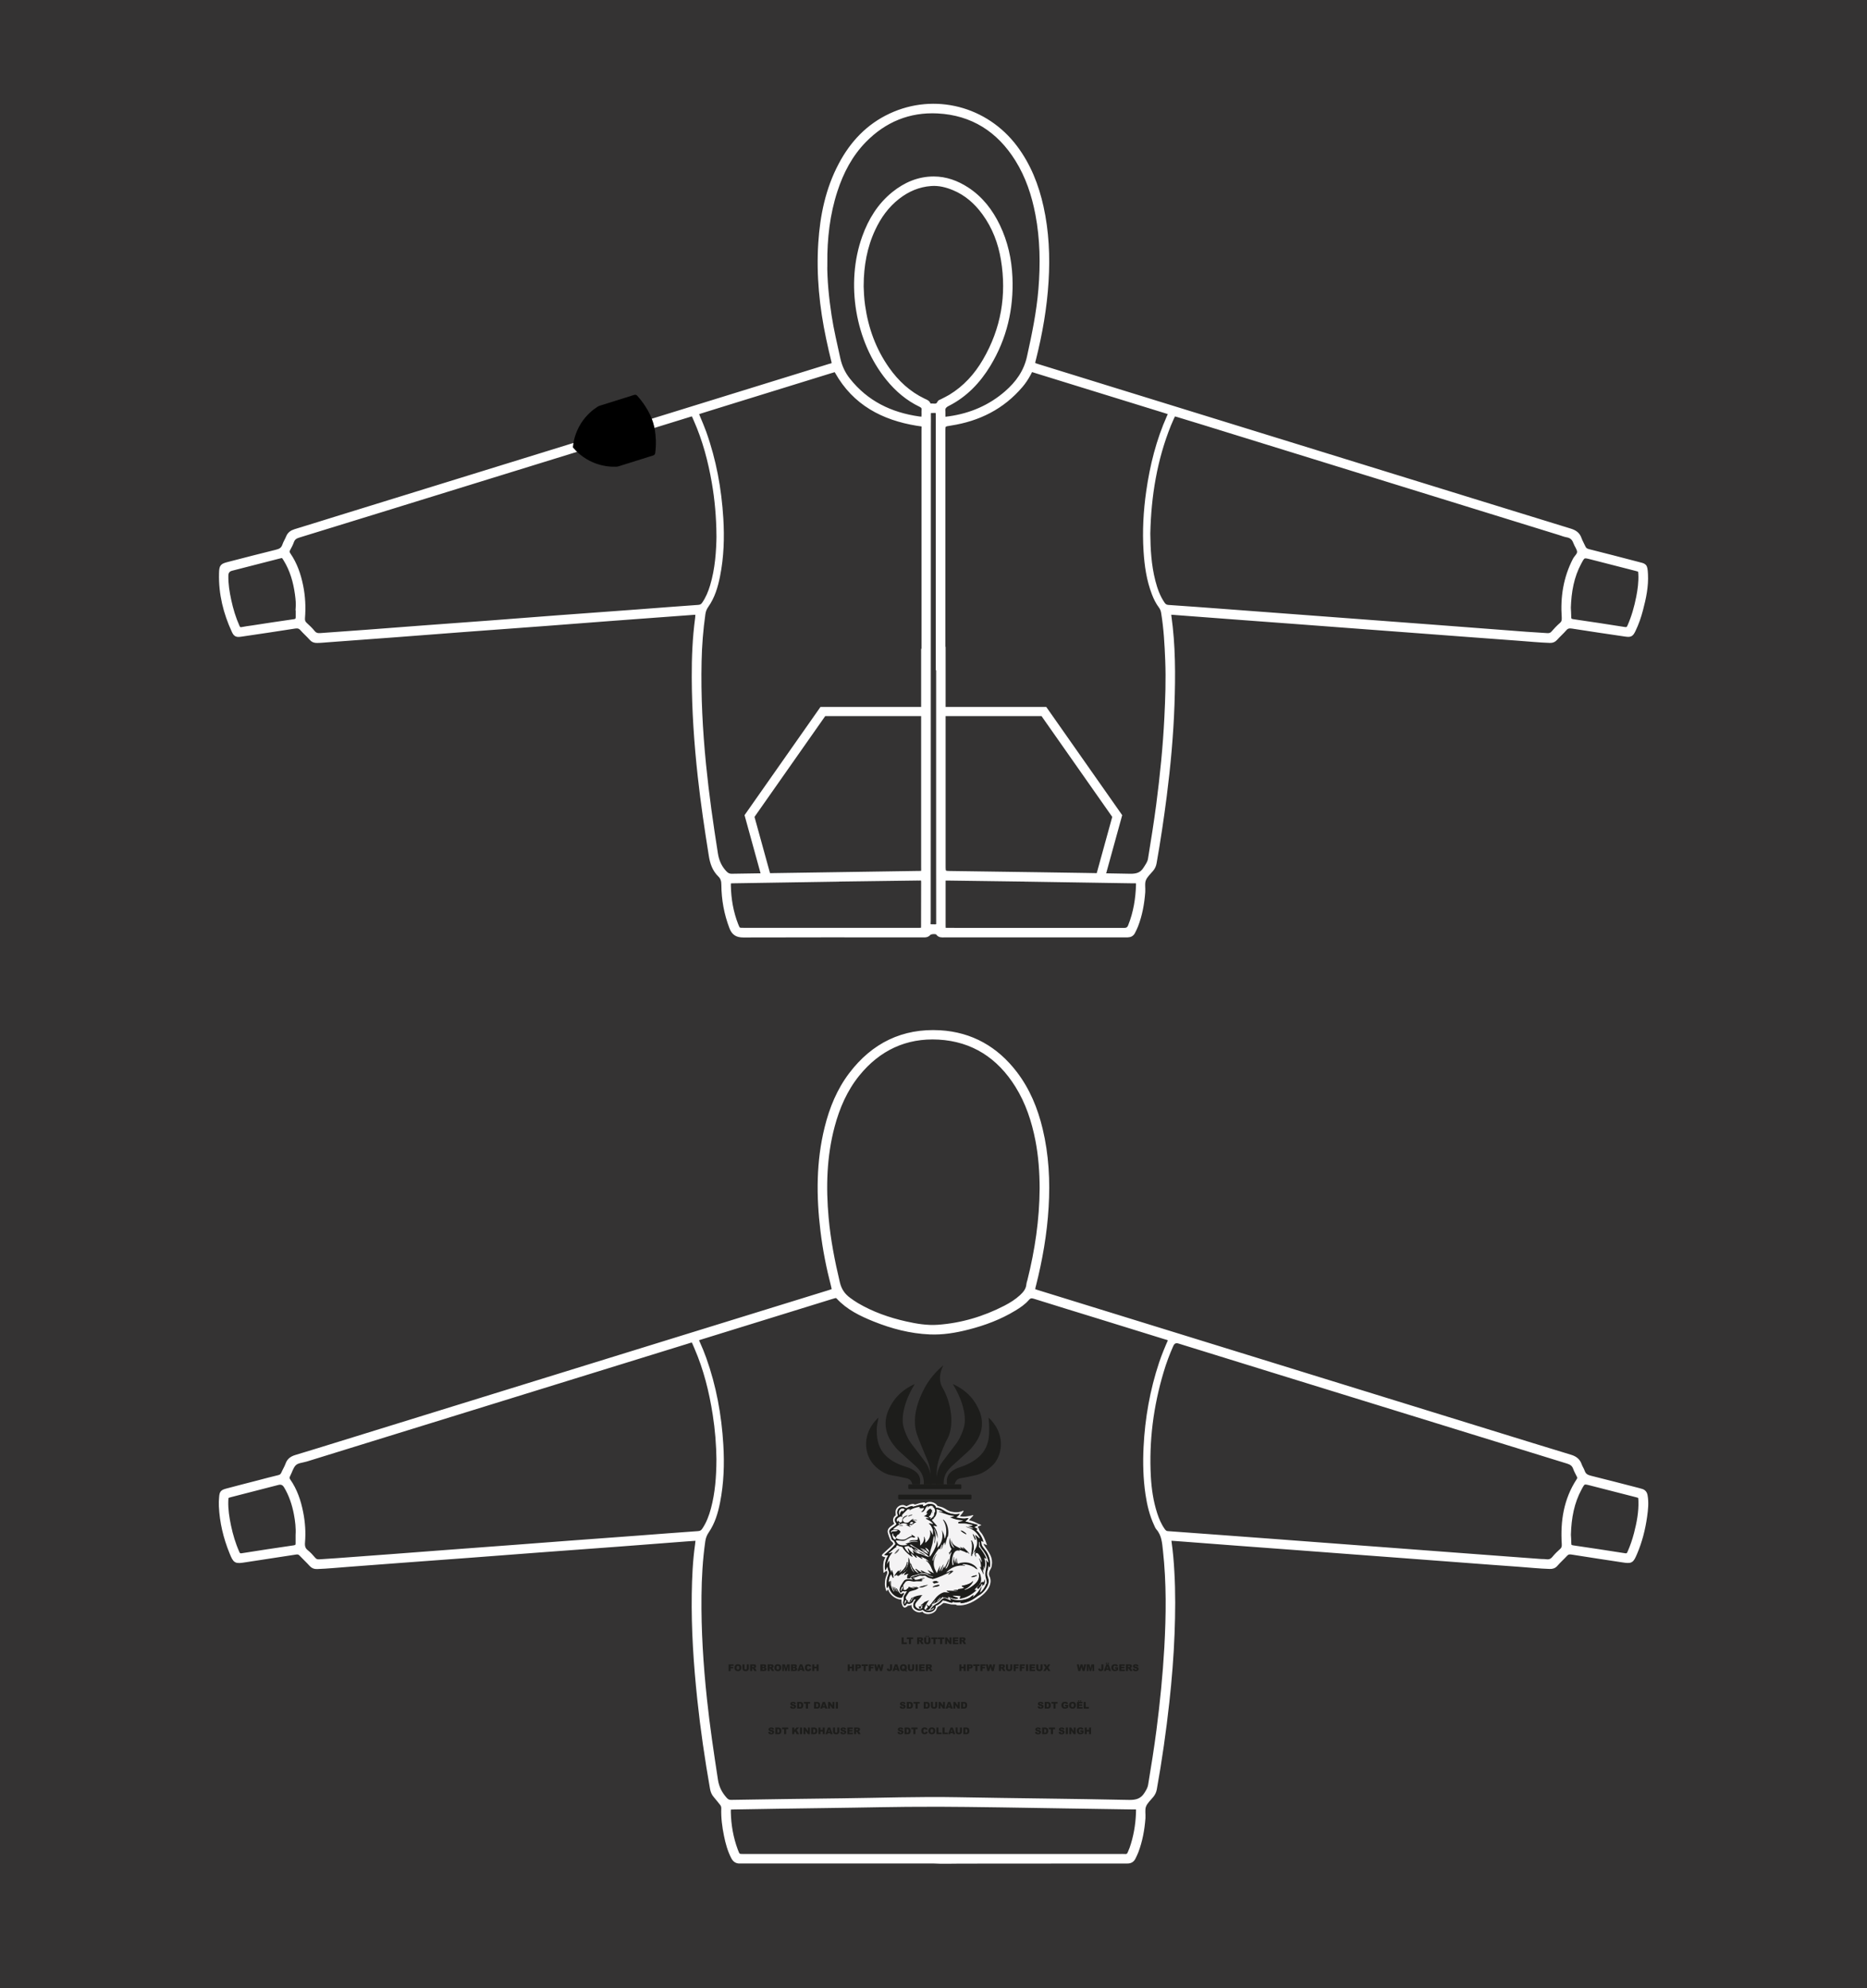 <?xml version="1.0" encoding="UTF-8"?>
<svg id="Ebene_1" data-name="Ebene 1" xmlns="http://www.w3.org/2000/svg" viewBox="0 0 510.24 543.18">
  <defs>
    <style>
      .cls-1 {
        fill: #f4f3f4;
      }

      .cls-2 {
        fill: #343333;
      }

      .cls-3 {
        stroke-width: 2.5px;
      }

      .cls-3, .cls-4 {
        fill: none;
      }

      .cls-3, .cls-5 {
        stroke: #fff;
        stroke-miterlimit: 10;
      }

      .cls-6 {
        fill: #1d1d1b;
      }

      .cls-4 {
        stroke: #000;
        stroke-linecap: round;
        stroke-linejoin: round;
      }

      .cls-7 {
        fill: #7fa4bd;
      }

      .cls-5 {
        fill: #fff;
      }

      .cls-8 {
        fill: #626261;
      }
    </style>
  </defs>
  <rect class="cls-2" width="510.24" height="543.18"/>
  <polyline class="cls-3" points="300.84 239.21 305.33 222.93 285.29 194.38 257.93 194.38"/>
  <polyline class="cls-3" points="209.33 239.21 204.84 222.93 224.88 194.38 252.24 194.38"/>
  <path class="cls-5" d="M282.82,255.59c-8.25,0-16.5,0-24.76,0-.66,0-1.31.11-1.8-.6-.33-.47-2.01-.37-2.4.1-.38.46-.84.51-1.35.5-1.09,0-2.19,0-3.28,0-15.37,0-30.73-.04-46.1.02-1.77,0-2.71-.63-3.31-2.21-1.45-3.78-2.15-7.69-2.18-11.72,0-1.05-.24-1.88-.97-2.59-1.51-1.47-2.13-3.28-2.46-5.36-1.16-7.19-2.22-14.38-3.02-21.62-.99-9-1.61-18.03-1.64-27.09-.02-5.39.2-10.77.92-16.12.02-.13.02-.25.03-.38.11-1.14.11-1.13-1.09-1.04-7.39.55-14.78,1.09-22.16,1.64-6.17.46-12.34.95-18.51,1.42-7.3.55-14.61,1.07-21.91,1.62-6.13.46-12.25.94-18.38,1.41-6.17.46-12.34.91-18.51,1.37-1.09.08-2.18.2-3.27.21-.69.01-1.18-.14-1.65-.68-.8-.92-1.74-1.72-2.54-2.63-.54-.61-1.09-.74-1.88-.62-4.9.77-9.81,1.5-14.73,2.22-1.2.18-1.56.03-2.04-1-2.31-4.99-3.61-10.22-3.47-15.75.05-2.1.23-2.22,2.23-2.73,4.32-1.11,8.63-2.24,12.96-3.3,1.03-.25,1.74-.65,2.09-1.71.25-.75.71-1.43,1-2.17.37-.95,1.05-1.44,2-1.73,3.66-1.11,7.31-2.26,10.96-3.39,23.14-7.15,46.28-14.3,69.41-21.45,21.85-6.75,43.7-13.51,65.55-20.27.2-.06.4-.13.61-.17.59-.12.69-.43.55-1-.51-2.08-1-4.17-1.44-6.27-1.83-8.6-2.71-17.3-2.15-26.09.48-7.5,1.98-14.76,5.54-21.47,3.14-5.93,7.54-10.61,13.7-13.48,12.04-5.6,26.13-1.98,34.2,8.78,3.65,4.87,5.83,10.39,7.13,16.29,1.48,6.71,1.79,13.5,1.37,20.34-.44,7.21-1.68,14.28-3.44,21.27-.02.08-.05.16-.07.24-.26,1.14-.26,1.15.85,1.5,6.79,2.1,13.58,4.2,20.36,6.3,25.19,7.78,50.37,15.56,75.56,23.34,16.59,5.12,33.18,10.26,49.78,15.36,1.25.38,2.18.96,2.63,2.26.27.79.73,1.52,1.06,2.29.25.59.63.89,1.28,1.06,4.49,1.12,8.96,2.29,13.44,3.46,2.04.54,2.22.32,2.36,2.89.18,3.31-.5,6.53-1.34,9.71-.5,1.92-1.14,3.79-2,5.57-.64,1.34-.91,1.5-2.35,1.29-4.83-.71-9.66-1.42-14.48-2.18-.82-.13-1.43-.06-2.01.61-.8.92-1.72,1.73-2.54,2.64-.43.48-.89.67-1.54.66-2.95-.09-5.88-.41-8.81-.61-5.12-.36-10.24-.76-15.36-1.14-4.95-.37-9.91-.74-14.86-1.12-5.16-.39-10.33-.77-15.49-1.16-4.99-.38-9.99-.76-14.98-1.13-5.12-.38-10.24-.76-15.36-1.14-4.95-.37-9.9-.75-14.86-1.12-1.18-.09-2.35-.19-3.53-.27-.81-.06-.86,0-.74.83,1.14,8.04,1.13,16.12.85,24.2-.29,8.37-1.06,16.71-2.12,25.03-.78,6.09-1.69,12.17-2.76,18.22-.12.69-.37,1.27-.81,1.81-.75.91-1.72,1.75-2.11,2.8-.38,1-.11,2.24-.19,3.37-.24,3.16-.8,6.26-1.95,9.23-.23.59-.52,1.15-.8,1.71-.31.63-.84.92-1.53.93-.34,0-.67.01-1.01.01-8.13,0-16.25,0-24.38,0v.02ZM252.23,177.25h.11c0-19.83,0-39.66,0-59.49,0-2.01.32-1.61-1.7-1.94-9.38-1.53-17.13-5.61-21.96-14.18-.22-.4-.45-.58-.89-.4-.23.1-.48.15-.72.22-9.2,2.84-18.4,5.69-27.6,8.53-2.65.82-5.3,1.64-7.95,2.47-1.16.36-1.14.36-.65,1.53.57,1.35,1.15,2.71,1.65,4.09,2.73,7.62,4.17,15.5,4.66,23.56.32,5.27.15,10.52-.89,15.71-.58,2.9-1.41,5.73-3.15,8.18-.48.68-.75,1.4-.86,2.2-.61,4.3-.95,8.61-1.04,12.95-.21,9.44.29,18.85,1.22,28.24.81,8.13,1.96,16.2,3.24,24.27.31,1.96,1,3.57,2.31,5.03.58.65,1.11.99,2.01.98,16.8-.27,33.59-.5,50.39-.76,2.1-.03,1.83.19,1.83-1.83,0-19.79,0-39.58,0-59.36ZM257.88,177.19h.05c0,19.74,0,39.48,0,59.22,0,2.01,0,2.02,1.99,2.04,16.29.24,32.57.43,48.86.75,1.87.04,3.2-.32,4.2-1.96.51-.82,1.08-1.54,1.25-2.55.81-4.98,1.62-9.96,2.27-14.97,1.02-7.85,1.82-15.72,2.21-23.62.26-5.21.45-10.43.24-15.65-.17-4.38-.41-8.74-1.12-13.07-.1-.64-.32-1.2-.71-1.72-.79-1.05-1.36-2.22-1.83-3.44-1.46-3.77-2.02-7.72-2.27-11.72-.34-5.44-.04-10.85.73-16.24,1.01-7.07,2.73-13.94,5.65-20.48.07-.15.13-.31.21-.46.19-.35.06-.55-.29-.66-.32-.1-.64-.21-.96-.31-7.51-2.32-15.02-4.64-22.53-6.96-4.26-1.32-8.51-2.65-12.77-3.95-1.5-.45-1.12-.58-1.87.8-.61,1.11-1.3,2.17-2.12,3.13-5.05,5.95-11.58,9.2-19.21,10.39-1.99.31-2,.25-2,2.31,0,19.7,0,39.4,0,59.1ZM196.31,146.22c-.06-5.03-.47-9.76-1.29-14.45-1.02-5.86-2.53-11.58-4.95-17.04-.79-1.79-.5-1.66-2.36-1.09-27.96,8.64-55.91,17.28-83.87,25.91-7.39,2.28-14.78,4.57-22.18,6.83-.87.26-1.48.65-1.8,1.54-.27.75-.64,1.47-1.03,2.16-.28.51-.22.9.11,1.38,1.8,2.61,2.8,5.54,3.42,8.61.59,2.91.73,5.84.49,8.8-.05.69.11,1.19.63,1.66.75.68,1.49,1.38,2.12,2.16.55.69,1.19.82,1.99.76,4.28-.32,8.56-.61,12.85-.93,5.04-.37,10.07-.77,15.11-1.15,6.09-.45,12.17-.89,18.26-1.35,6.17-.46,12.34-.96,18.51-1.42,7.26-.54,14.52-1.06,21.78-1.6,5.58-.42,11.16-.86,16.75-1.25.67-.05,1.08-.27,1.45-.8,1.04-1.51,1.73-3.17,2.25-4.91,1.38-4.6,1.7-9.34,1.77-13.84ZM313.87,145.7c.04,4.28.28,8.73,1.4,13.08.56,2.17,1.3,4.26,2.58,6.13.35.51.74.8,1.43.85,5.12.34,10.24.73,15.36,1.11,8.94.67,17.88,1.34,26.82,2.01,10.11.76,20.23,1.51,30.34,2.28,8.44.64,16.87,1.29,25.3,1.93,1.89.14,3.78.24,5.67.37.67.05,1.2-.09,1.67-.65.68-.8,1.42-1.56,2.21-2.25.61-.54.71-1.1.66-1.89-.39-5.52.44-10.82,3.01-15.78.4-.77,1.3-1.39,1.18-2.28-.12-.84-.75-1.59-1.04-2.42-.39-1.11-1.1-1.71-2.25-1.9-.66-.11-1.29-.38-1.93-.58-32.49-10.05-64.99-20.09-97.48-30.14-2.29-.71-4.58-1.41-6.87-2.1-1.1-.33-1.11-.32-1.59.74-.28.61-.54,1.23-.8,1.85-3.8,9.45-5.43,19.31-5.67,29.64ZM225.58,71.98c-.02,4.64.46,9.45,1.19,14.24.6,3.95,1.54,7.83,2.39,11.74.47,2.16,1.36,4.07,2.7,5.76,4.93,6.25,11.55,9.46,19.31,10.55,1.15.16,1.16.1,1.18-1.1,0-.38-.03-.76,0-1.14.07-.67-.17-1.04-.82-1.35-3.51-1.68-6.41-4.16-8.86-7.16-8.45-10.35-11.11-26.13-6.55-38.79,1.67-4.64,4.18-8.73,8.05-11.86,3.2-2.58,6.82-4.15,10.99-4.16,3.34,0,6.36,1.11,9.13,2.9,3.85,2.5,6.55,6,8.52,10.1,2.12,4.42,3.17,9.12,3.38,14.01.37,8.59-1.51,16.63-5.98,24-2.76,4.54-6.34,8.29-11.13,10.72-.94.47-1.36,1-1.2,2.01.02.12,0,.25,0,.38.04,1.65-.26,1.66,1.58,1.39,5.84-.83,11.09-3.07,15.56-6.96,3-2.62,5.23-5.67,6.13-9.73,1.36-6.13,2.62-12.25,3.14-18.51.57-6.87.46-13.71-.83-20.49-1.01-5.29-2.68-10.34-5.55-14.93-5-8.01-12.19-12.62-21.65-13.11-7.78-.4-14.52,2.37-20,7.98-3.78,3.87-6.22,8.55-7.88,13.65-2.08,6.38-2.83,12.96-2.79,19.87ZM235.52,78.02c.05,1.68.14,3.57.41,5.45.88,6.27,2.98,12.07,6.64,17.26,2.59,3.67,5.79,6.66,9.88,8.62.56.27,1.2.43,1.42,1.14.08.24.31.27.52.25.81-.08,1.79.39,2.26-.79.08-.21.48-.31.74-.45.78-.41,1.59-.78,2.34-1.24,3.97-2.42,7.01-5.77,9.33-9.76,5.01-8.59,6.6-17.83,4.98-27.61-.76-4.58-2.38-8.85-5.14-12.63-2.17-2.99-4.86-5.36-8.3-6.78-1.96-.81-3.99-1.32-6.14-1.16-3.38.24-6.36,1.52-9.01,3.58-2.99,2.32-5.13,5.31-6.72,8.71-2.25,4.81-3.16,9.91-3.2,15.41ZM281.3,240.36c-5.3-.07-13.72-.19-22.13-.3-1.34-.02-1.24-.04-1.24,1.23,0,3.83,0,7.66,0,11.49,0,1.18.01,1.2,1.15,1.2,16.03,0,32.07-.01,48.1.01.86,0,1.3-.27,1.61-1.05,1.46-3.64,2.07-7.43,2.18-11.33.02-.6-.22-.85-.81-.8-.25.02-.5,0-.76,0-8.33-.13-16.66-.26-28.11-.44ZM229.02,240.36c-11.72.18-20.18.31-28.64.45-1.13.02-1.16.03-1.14,1.1.07,3.69.68,7.28,2.03,10.73.53,1.34.56,1.33,2.02,1.33,15.79,0,31.57,0,47.36,0,.21,0,.42,0,.63,0,.9-.03.93-.03.94-.91.02-4.04,0-8.08.02-12.12,0-.61-.14-.98-.84-.89-.21.03-.42,0-.63,0-8.33.11-16.67.23-21.74.29ZM256.35,182.62h-.11c0-22.98,0-45.96,0-68.94,0-1.41,0-1.41-1.39-1.36-.04,0-.08,0-.13,0-.59-.05-.83.2-.82.8.03,1.09,0,2.19,0,3.28-.02,44.99-.04,89.99-.04,134.98,0,1.76-.41,1.61,1.71,1.64.61,0,.84-.25.78-.83-.02-.25,0-.5,0-.76,0-4.63-.01-9.26-.01-13.89,0-18.31,0-36.62,0-54.93ZM81.3,166.33c.12-1.35-.02-2.69-.2-4.03-.46-3.36-1.37-6.58-3.18-9.49-.6-.97-.62-.97-1.7-.69-4.32,1.11-8.63,2.22-12.94,3.32q-1.34.35-1.37,1.78c-.05,2.29.31,4.53.79,6.75.53,2.47,1.25,4.88,2.29,7.2.24.55.55.76,1.16.63.9-.19,1.83-.3,2.74-.43,3.82-.58,7.65-1.19,11.48-1.72.72-.1.94-.42.94-1.05,0-.76,0-1.51,0-2.27ZM428.81,166.18c.02.52.1,1.45.1,2.37,0,.72.25,1,1,1.1,4.7.67,9.4,1.4,14.09,2.14.68.11.98-.11,1.24-.7,1.13-2.55,1.88-5.21,2.42-7.94.41-2.07.69-4.15.59-6.27-.05-1.13-.08-1.13-1.18-1.41-4.07-1.04-8.14-2.08-12.22-3.13-2.08-.53-2.1-.54-3.14,1.4-2.02,3.75-2.77,7.82-2.91,12.43Z"/>
  <path class="cls-5" d="M255.28,508.59c-17.54,0-34.93,0-52.32,0-.25,0-.51-.01-.76,0-.9.04-1.49-.39-1.9-1.18-.98-1.89-1.53-3.91-1.95-5.98-.5-2.44-.82-4.9-.73-7.4.02-.55-.16-.97-.5-1.37-.57-.68-1.1-1.39-1.68-2.05-.52-.59-.77-1.27-.91-2.04-1.42-8.08-2.61-16.2-3.47-24.36-1.01-9.55-1.65-19.13-1.51-28.74.07-4.5.27-9,.9-13.47.05-.33.06-.67.11-1,.07-.46-.13-.6-.57-.57-.88.08-1.76.12-2.64.19-6.17.47-12.34.96-18.51,1.42-7.26.55-14.52,1.06-21.79,1.61-6.13.46-12.25.94-18.38,1.4-6.17.46-12.34.91-18.51,1.37-4.91.37-9.82.76-14.73,1.11-2.94.21-5.87.52-8.81.62-.7.02-1.17-.18-1.64-.7-.87-.97-1.84-1.85-2.73-2.8-.38-.41-.78-.56-1.34-.47-4.61.72-9.23,1.4-13.85,2.12-2.69.42-2.83.4-3.86-2.13-1.67-4.08-2.68-8.32-2.89-12.73-.04-.8,0-1.6.07-2.4.11-1.32.28-1.54,1.61-1.9,2.8-.75,5.61-1.47,8.42-2.19,1.91-.5,3.82-1.02,5.74-1.47.6-.14.95-.43,1.19-.98.37-.85.87-1.64,1.18-2.51.41-1.16,1.25-1.7,2.36-2.03,4.03-1.21,8.04-2.45,12.06-3.7,30.89-9.55,61.78-19.11,92.67-28.66,13.66-4.22,27.32-8.44,40.98-12.66,1.31-.4,1.34-.41,1.01-1.7-1.28-4.93-2.27-9.92-2.88-14.98-1.15-9.47-1.18-18.9,1.14-28.22,1.31-5.28,3.34-10.25,6.65-14.6,6.12-8.06,14.27-12.06,24.39-11.48,8.54.5,15.42,4.42,20.61,11.22,3.48,4.56,5.61,9.75,6.94,15.29,1.69,7.02,2.06,14.14,1.63,21.32-.43,7.25-1.68,14.37-3.46,21.4-.03.12-.08.24-.1.36-.2.97-.18,1.01.81,1.31,4.38,1.36,8.76,2.71,13.14,4.06,36.52,11.28,73.03,22.57,109.55,33.85,7.71,2.38,15.42,4.78,23.15,7.12,1.26.38,2.17,1,2.61,2.28.21.63.63,1.2.84,1.83.34.99,1.03,1.39,2,1.63,4.33,1.07,8.64,2.2,12.96,3.31.33.08.65.18.97.27.73.19,1.1.63,1.23,1.4.34,1.9.13,3.79-.13,5.66-.49,3.47-1.34,6.85-2.73,10.08-.97,2.26-1.13,2.34-3.49,1.98-4.66-.71-9.32-1.41-13.97-2.15-.65-.1-1.11.02-1.56.51-.85.93-1.81,1.77-2.63,2.72-.5.58-1.03.74-1.76.71-2.86-.09-5.71-.4-8.56-.6-5.16-.36-10.33-.76-15.49-1.15-5.04-.38-10.07-.77-15.11-1.14-5.04-.38-10.07-.75-15.11-1.13-4.99-.37-9.99-.75-14.98-1.13-5.16-.39-10.33-.77-15.49-1.15-4.99-.38-9.99-.76-14.98-1.14-1.13-.09-2.27-.18-3.4-.25-.75-.05-.82.01-.72.75.39,2.71.62,5.43.77,8.17.33,5.64.27,11.28.06,16.92-.24,6.27-.74,12.52-1.43,18.76-.88,7.95-2,15.86-3.42,23.73-.13.7-.4,1.26-.83,1.8-.74.91-1.71,1.76-2.1,2.81-.38,1-.1,2.24-.18,3.37-.24,3.12-.8,6.17-1.91,9.11-.21.55-.48,1.07-.73,1.61-.36.77-.95,1.15-1.81,1.13-.29,0-.59,0-.88,0-14.95,0-29.89,0-44.84.03-2.4,0-4.8.11-7.04-.03ZM319.78,365.96c-.55-.41-1.06-.48-1.54-.63-5.94-1.85-11.89-3.68-17.83-5.52-5.91-1.82-11.82-3.63-17.71-5.48-.78-.24-1.31-.2-1.87.46-1,1.16-2.26,2.01-3.56,2.8-3.95,2.41-8.23,4.01-12.7,5.15-3.44.88-6.91,1.47-10.48,1.31-5.27-.23-10.3-1.55-15.17-3.51-3.64-1.47-7.17-3.17-9.9-6.13-.27-.29-.57-.34-.91-.25-.37.09-.73.21-1.09.32-8.07,2.5-16.15,4.99-24.22,7.49-3.82,1.18-7.63,2.35-11.45,3.54-1,.31-1.01.33-.57,1.29.65,1.42,1.23,2.86,1.76,4.32,2.72,7.62,4.16,15.5,4.64,23.57.32,5.27.14,10.52-.89,15.71-.56,2.82-1.37,5.57-3.02,7.97-.57.83-.88,1.68-1.02,2.66-.71,4.97-.99,9.96-1.04,14.98-.1,9.44.5,18.85,1.5,28.23.78,7.37,1.88,14.69,3,22.01.32,2.08,1.16,3.7,2.5,5.21.47.53.91.76,1.61.75,10.15-.16,20.29-.32,30.44-.43,10.44-.12,20.87-.49,31.31-.3,15.66.29,31.32.41,46.98.74,2.13.04,3.59-.43,4.7-2.25.45-.73.86-1.4,1.01-2.26.83-4.98,1.63-9.96,2.28-14.97.97-7.51,1.73-15.05,2.16-22.62.49-8.84.6-17.67-.37-26.49-.24-2.16-.35-4.38-1.92-6.14-.24-.28-.37-.66-.53-1-1.23-2.61-1.89-5.39-2.32-8.23-.64-4.3-.75-8.63-.53-12.97.39-7.82,1.74-15.45,4.21-22.88.73-2.19,1.63-4.32,2.57-6.46ZM196.31,398.95c-.06-4.25-.38-8.4-1.03-12.52-.98-6.3-2.51-12.45-5.06-18.31-1.02-2.35-.58-2.04-2.85-1.37-.2.06-.4.12-.6.18-34.35,10.62-68.69,21.23-103.03,31.85-1.12.35-2.48.37-3.28,1.18-.78.8-1.09,2.06-1.63,3.1-.26.49-.28.88.07,1.38,1.84,2.63,2.84,5.61,3.46,8.73.54,2.7.73,5.43.5,8.17-.09,1.04.07,1.86.94,2.55.72.57,1.35,1.27,1.95,1.98.43.52.92.67,1.55.62,1.59-.12,3.19-.21,4.79-.32,5.04-.37,10.07-.74,15.11-1.12,5.04-.38,10.07-.77,15.11-1.15,6.21-.47,12.42-.92,18.64-1.39,4.99-.37,9.99-.76,14.98-1.14,6.09-.45,12.17-.89,18.26-1.35,5.54-.41,11.08-.86,16.62-1.24.73-.05,1.15-.31,1.53-.88,1.17-1.73,1.89-3.65,2.43-5.65,1.18-4.38,1.49-8.87,1.53-13.31ZM421.71,426.44s0-.01,0-.02c.25.01.51,0,.76.04.91.15,1.6-.11,2.2-.85.61-.75,1.31-1.43,2.03-2.07.56-.5.67-1.04.62-1.77-.39-6.18.52-12.09,3.99-17.39.26-.4.32-.73.1-1.16-.36-.71-.75-1.42-1.02-2.17-.35-.96-1.02-1.4-1.98-1.69-26.04-8.02-52.07-16.06-78.1-24.11-9.36-2.89-18.72-5.79-28.08-8.69q-1.41-.44-2.03.94c-1.05,2.34-1.94,4.75-2.67,7.21-2.8,9.36-4.04,18.91-3.51,28.67.19,3.45.69,6.86,1.76,10.17.51,1.57,1.15,3.07,2.11,4.43.3.42.6.75,1.2.8,4.79.33,9.57.7,14.35,1.05,5.2.39,10.41.77,15.61,1.16,4.91.37,9.82.74,14.73,1.11,5.2.39,10.41.78,15.61,1.17,4.87.37,9.74.74,14.61,1.1,5.25.39,10.49.79,15.74,1.18,3.99.3,7.97.59,11.96.89ZM284.63,324.73c-.01-4.47-.32-8.92-1.18-13.31-1.03-5.24-2.68-10.25-5.53-14.81-4.95-7.93-12.04-12.58-21.4-13.1-8.99-.5-16.41,3.02-22.09,10.04-3.36,4.16-5.44,8.97-6.81,14.1-2.2,8.24-2.42,16.63-1.66,25.06.54,6,1.69,11.9,3.09,17.76.47,1.96,1.45,3.36,2.98,4.48.71.52,1.44,1.03,2.2,1.48,4.14,2.43,8.61,4,13.27,5.05,2.92.66,5.88,1.15,8.88.93,6.46-.47,12.56-2.29,18.31-5.25,1.57-.81,3.08-1.75,4.39-2.95.98-.9,1.8-1.89,1.92-3.3.03-.37.18-.73.27-1.1,2.07-8.23,3.3-16.58,3.36-25.08ZM255.16,493.08c-9.81-.02-19.62.25-29.43.36-8.42.09-16.84.26-25.26.39-1.25.02-1.26.03-1.24,1.25.08,3.56.69,7.03,1.93,10.37.58,1.55.61,1.54,2.27,1.54,19.62,0,39.24,0,58.86,0,14.57,0,29.14,0,43.7,0,.46,0,.93-.04,1.39,0,.71.08,1.11-.24,1.33-.87.14-.4.34-.77.48-1.17,1.07-3.08,1.63-6.27,1.76-9.52.07-1.83.13-1.59-1.5-1.61-6.1-.1-12.21-.18-18.31-.28-12-.19-23.99-.42-35.99-.47ZM81.28,419.36c.12-1.95-.11-3.87-.47-5.77-.51-2.66-1.35-5.21-2.76-7.54q-.73-1.22-2.07-.87c-4.27,1.1-8.55,2.2-12.82,3.3-1.22.31-1.23.33-1.27,1.61-.07,2.29.29,4.53.75,6.76.53,2.51,1.26,4.97,2.31,7.32.24.53.52.76,1.15.66,4.73-.75,9.47-1.48,14.22-2.16.69-.1.97-.38.96-1.03,0-.76,0-1.51,0-2.27ZM428.82,419.27c.03.52.1,1.44.11,2.37,0,.66.24.93.93,1.03,4.74.69,9.48,1.41,14.22,2.16.63.1.91-.12,1.15-.65.76-1.69,1.35-3.44,1.82-5.23.76-2.94,1.33-5.91,1.22-8.97-.04-1.19-.07-1.19-1.24-1.49-4.07-1.04-8.14-2.08-12.22-3.13-2.01-.52-2.02-.53-2.99,1.25-2.08,3.82-2.87,7.96-3,12.67Z"/>
  <g>
    <path d="M179.22,120.05c-.03-.86-.11-1.66-.22-2.4-.23-1.56-.71-3.07-1.4-4.48-.33-.67-.72-1.38-1.19-2.1-.76-1.19-1.56-2.18-2.28-2.98-.2-.22-.51-.3-.79-.21l-9.38,2.94c-.26.08-.5.19-.72.34-1.16.75-2.99,2.17-4.48,4.53-1.63,2.6-2.06,5.08-2.19,6.41,0,.08.02.15.07.21.87,1.02,2.63,2.82,5.45,4.02,2.57,1.09,4.88,1.22,6.27,1.17.27,0,.53-.06.79-.14l9.38-2.94c.28-.09.49-.33.53-.62.14-1.07.23-2.33.18-3.75ZM170.04,116.98c0,.11,0,.23,0,.34,0-.11,0-.23,0-.34ZM169.99,116.68h0,0ZM169.98,116.68s0,0,0,0c0,0,0,0,0,0ZM169.97,116.69h0s0,0,0,0c0,0,0,0,0,0ZM169.59,117.26c.03.14.07.28.09.42-.02-.14-.06-.28-.09-.42ZM169.7,117.83s.02.02.03.02c-.01,0-.02,0-.03-.02Z"/>
    <path class="cls-4" d="M169.98,116.68s0,0,0,0"/>
    <path class="cls-4" d="M169.97,116.69s0,0,0,0"/>
    <path class="cls-4" d="M169.59,117.26c.03.14.07.28.09.42"/>
    <path class="cls-4" d="M169.73,117.85s-.02,0-.03-.02"/>
    <path class="cls-4" d="M170.04,116.98c0,.11,0,.23,0,.34"/>
  </g>
  <g>
    <g>
      <path class="cls-6" d="M199.12,454.69h1.38v.39h-.82v.32h.7v.37h-.7v.74h-.56v-1.81Z"/>
      <path class="cls-6" d="M200.73,455.6c0-.3.08-.53.25-.69.16-.17.39-.25.69-.25s.53.08.7.24c.16.16.24.39.24.68,0,.21-.04.38-.11.52-.07.13-.17.24-.31.32-.13.08-.3.11-.5.11s-.37-.03-.51-.1c-.13-.07-.24-.17-.33-.31s-.12-.32-.12-.53ZM201.29,455.6c0,.18.03.31.1.39.07.08.16.12.28.12s.21-.04.28-.12c.07-.08.1-.22.1-.42,0-.17-.03-.29-.1-.37-.07-.08-.16-.12-.28-.12s-.2.04-.27.12c-.07.08-.1.21-.1.4Z"/>
      <path class="cls-6" d="M204.08,454.69h.56v1.08c0,.11-.02.21-.05.3-.03.1-.09.18-.16.25s-.15.12-.22.15c-.11.04-.24.06-.39.06-.09,0-.18,0-.29-.02-.1-.01-.19-.04-.26-.07-.07-.04-.13-.09-.19-.16-.06-.07-.1-.14-.12-.21-.04-.12-.05-.22-.05-.31v-1.08h.56v1.1c0,.1.03.18.08.23.05.06.13.08.23.08s.17-.03.23-.08.08-.13.08-.23v-1.1Z"/>
      <path class="cls-6" d="M205.01,456.5v-1.81h.93c.17,0,.3.01.4.04.09.03.17.08.22.17s.08.18.08.29c0,.1-.02.19-.06.26-.04.07-.1.13-.18.18-.05.03-.11.05-.2.07.07.02.12.04.15.07.02.01.05.05.09.1.04.05.07.09.08.11l.27.52h-.63l-.3-.55c-.04-.07-.07-.12-.1-.14-.04-.03-.09-.04-.14-.04h-.05v.73h-.56ZM205.57,455.42h.24s.07,0,.15-.02c.04,0,.07-.03.09-.06.02-.03.04-.07.04-.1,0-.06-.02-.1-.06-.13s-.11-.05-.21-.05h-.25v.37Z"/>
      <path class="cls-6" d="M207.81,454.69h1.05c.17,0,.31.04.4.13.09.09.14.19.14.32,0,.11-.03.2-.1.27-.04.05-.11.09-.2.12.13.03.23.08.29.16s.09.17.09.29c0,.09-.02.18-.07.25-.04.08-.1.13-.18.18-.05.03-.12.05-.21.06-.13.02-.21.02-.25.02h-.96v-1.81ZM208.38,455.4h.24c.09,0,.15-.02.18-.04.03-.03.05-.07.05-.13,0-.05-.02-.09-.05-.12s-.09-.04-.18-.04h-.25v.34ZM208.38,456.11h.29c.1,0,.16-.02.2-.05s.06-.08.06-.14c0-.05-.02-.1-.06-.13s-.11-.05-.21-.05h-.28v.37Z"/>
      <path class="cls-6" d="M209.78,456.5v-1.81h.93c.17,0,.3.01.4.04.09.03.17.08.22.17s.08.18.08.29c0,.1-.02.19-.06.26-.04.07-.1.13-.18.18-.05.03-.11.05-.2.07.07.02.12.04.15.07.02.01.05.05.09.1.04.05.07.09.08.11l.27.52h-.63l-.3-.55c-.04-.07-.07-.12-.1-.14-.04-.03-.09-.04-.14-.04h-.05v.73h-.56ZM210.35,455.42h.24s.07,0,.15-.02c.04,0,.07-.03.09-.06.02-.03.04-.07.04-.1,0-.06-.02-.1-.06-.13s-.11-.05-.21-.05h-.25v.37Z"/>
      <path class="cls-6" d="M211.63,455.6c0-.3.08-.53.25-.69.16-.17.39-.25.69-.25s.53.08.7.24c.16.16.24.39.24.68,0,.21-.04.38-.11.52-.07.13-.17.24-.31.32-.13.08-.3.11-.5.11s-.37-.03-.51-.1c-.13-.07-.24-.17-.33-.31s-.12-.32-.12-.53ZM212.19,455.6c0,.18.03.31.1.39.07.08.16.12.28.12s.21-.04.28-.12c.07-.08.1-.22.1-.42,0-.17-.03-.29-.1-.37-.07-.08-.16-.12-.28-.12s-.2.04-.27.12c-.07.08-.1.21-.1.4Z"/>
      <path class="cls-6" d="M213.8,454.69h.73l.28,1.1.28-1.1h.73v1.81h-.46v-1.38l-.35,1.38h-.41l-.35-1.38v1.38h-.46v-1.81Z"/>
      <path class="cls-6" d="M216.19,454.69h1.05c.17,0,.31.04.4.13.09.09.14.19.14.32,0,.11-.03.2-.1.27-.04.05-.11.09-.2.12.13.03.23.08.29.16s.09.17.09.29c0,.09-.02.18-.07.25-.04.08-.1.13-.18.18-.05.03-.12.05-.21.06-.13.02-.21.02-.25.02h-.96v-1.81ZM216.75,455.4h.24c.09,0,.15-.02.18-.04.03-.03.05-.07.05-.13,0-.05-.02-.09-.05-.12s-.09-.04-.18-.04h-.25v.34ZM216.75,456.11h.29c.1,0,.16-.02.2-.05s.06-.08.06-.14c0-.05-.02-.1-.06-.13s-.11-.05-.21-.05h-.28v.37Z"/>
      <path class="cls-6" d="M219.22,456.2h-.63l-.09.3h-.57l.68-1.81h.61l.68,1.81h-.58l-.09-.3ZM219.1,455.81l-.2-.65-.2.65h.4Z"/>
      <path class="cls-6" d="M221.23,455.76l.49.15c-.03.14-.08.25-.16.34-.07.09-.16.16-.26.21-.11.05-.24.07-.4.07-.2,0-.36-.03-.48-.09-.12-.06-.23-.16-.32-.3-.09-.14-.13-.33-.13-.55,0-.3.08-.53.24-.69.16-.16.38-.24.67-.24.23,0,.41.05.54.14.13.09.23.23.29.42l-.49.11c-.02-.05-.04-.09-.05-.12-.03-.04-.07-.08-.11-.1-.05-.02-.1-.04-.15-.04-.13,0-.22.05-.29.15-.05.08-.08.19-.08.36,0,.2.03.34.09.41.06.07.15.11.26.11s.19-.03.24-.09.09-.15.12-.26Z"/>
      <path class="cls-6" d="M221.99,454.69h.56v.63h.61v-.63h.56v1.81h-.56v-.73h-.61v.73h-.56v-1.81Z"/>
    </g>
    <g>
      <path class="cls-6" d="M231.67,454.69h.56v.63h.61v-.63h.56v1.81h-.56v-.73h-.61v.73h-.56v-1.81Z"/>
      <path class="cls-6" d="M233.77,454.69h.93c.2,0,.35.05.45.14.1.1.15.23.15.41s-.05.33-.17.43c-.11.1-.28.15-.5.15h-.31v.67h-.56v-1.81ZM234.34,455.46h.14c.11,0,.18-.02.23-.06.04-.04.07-.08.07-.14s-.02-.1-.06-.14c-.04-.04-.11-.06-.21-.06h-.16v.4Z"/>
      <path class="cls-6" d="M235.47,454.69h1.7v.45h-.57v1.36h-.56v-1.36h-.57v-.45Z"/>
      <path class="cls-6" d="M237.43,454.69h1.38v.39h-.82v.32h.7v.37h-.7v.74h-.56v-1.81Z"/>
      <path class="cls-6" d="M238.92,454.69h.53l.19,1.01.28-1.01h.53l.28,1.01.19-1.01h.53l-.4,1.81h-.55l-.32-1.14-.32,1.14h-.55l-.4-1.81Z"/>
      <path class="cls-6" d="M243.23,454.69h.56v.98c0,.21-.02.36-.05.47-.04.11-.11.2-.22.27-.11.07-.25.11-.42.11-.18,0-.32-.03-.42-.07-.1-.05-.18-.12-.23-.22s-.09-.21-.1-.35l.53-.07c0,.08,0,.14.02.18.01.04.04.07.07.09.02.02.05.02.09.02.06,0,.11-.02.14-.07.03-.05.04-.12.04-.24v-1.11Z"/>
      <path class="cls-6" d="M245.21,456.2h-.63l-.09.3h-.57l.68-1.81h.61l.68,1.81h-.58l-.09-.3ZM245.09,455.81l-.2-.65-.2.65h.4Z"/>
      <path class="cls-6" d="M247.62,456.23c.07.05.12.08.14.09.03.02.08.04.13.06l-.16.31c-.08-.04-.16-.08-.23-.13-.08-.05-.13-.09-.16-.12-.12.05-.28.08-.46.08-.27,0-.49-.07-.65-.21-.19-.17-.28-.41-.28-.71s.08-.53.25-.69.39-.25.69-.25.53.08.7.24.25.39.25.69c0,.27-.07.48-.2.64ZM247.19,455.95c.04-.08.07-.2.07-.36,0-.18-.03-.31-.1-.39-.07-.08-.16-.12-.28-.12-.11,0-.2.04-.27.12-.07.08-.1.2-.1.37,0,.2.03.34.1.42s.16.12.28.12c.04,0,.07,0,.11-.01-.05-.04-.12-.09-.22-.13l.09-.2s.09.02.12.03c.03.01.08.05.16.1.02.01.04.03.06.04Z"/>
      <path class="cls-6" d="M249.29,454.69h.56v1.08c0,.11-.02.21-.05.3-.03.1-.09.18-.16.25s-.15.12-.22.15c-.11.04-.24.06-.39.06-.09,0-.18,0-.29-.02-.1-.01-.19-.04-.26-.07-.07-.04-.13-.09-.19-.16-.06-.07-.1-.14-.12-.21-.04-.12-.05-.22-.05-.31v-1.08h.56v1.1c0,.1.03.18.08.23.05.06.13.08.23.08s.17-.03.23-.08.08-.13.08-.23v-1.1Z"/>
      <path class="cls-6" d="M250.24,454.69h.56v1.81h-.56v-1.81Z"/>
      <path class="cls-6" d="M251.2,454.69h1.5v.39h-.94v.29h.87v.37h-.87v.36h.96v.41h-1.52v-1.81Z"/>
      <path class="cls-6" d="M253.04,456.5v-1.81h.93c.17,0,.3.01.4.04.09.03.17.08.22.17s.08.18.08.29c0,.1-.02.19-.06.26-.04.07-.1.13-.18.18-.05.03-.11.05-.2.07.07.02.12.04.15.07.02.01.05.05.09.1.04.05.07.09.08.11l.27.52h-.63l-.3-.55c-.04-.07-.07-.12-.1-.14-.04-.03-.09-.04-.14-.04h-.05v.73h-.56ZM253.6,455.42h.24s.07,0,.15-.02c.04,0,.07-.03.09-.06.02-.03.04-.07.04-.1,0-.06-.02-.1-.06-.13s-.11-.05-.21-.05h-.25v.37Z"/>
    </g>
    <g>
      <path class="cls-6" d="M262.19,454.69h.56v.63h.61v-.63h.56v1.81h-.56v-.73h-.61v.73h-.56v-1.81Z"/>
      <path class="cls-6" d="M264.29,454.69h.93c.2,0,.35.05.45.14.1.1.15.23.15.41s-.05.33-.17.43c-.11.1-.28.15-.5.15h-.31v.67h-.56v-1.81ZM264.85,455.46h.14c.11,0,.18-.02.23-.06.04-.04.07-.08.07-.14s-.02-.1-.06-.14c-.04-.04-.11-.06-.21-.06h-.16v.4Z"/>
      <path class="cls-6" d="M265.99,454.69h1.7v.45h-.57v1.36h-.56v-1.36h-.57v-.45Z"/>
      <path class="cls-6" d="M267.94,454.69h1.38v.39h-.82v.32h.7v.37h-.7v.74h-.56v-1.81Z"/>
      <path class="cls-6" d="M269.44,454.69h.53l.19,1.01.28-1.01h.53l.28,1.01.19-1.01h.53l-.4,1.81h-.55l-.32-1.14-.32,1.14h-.55l-.4-1.81Z"/>
      <path class="cls-6" d="M273,456.5v-1.81h.93c.17,0,.3.01.4.04.09.03.17.08.22.17s.08.18.08.29c0,.1-.02.19-.06.26-.04.07-.1.13-.18.18-.05.03-.11.05-.2.07.07.02.12.04.15.07.02.01.05.05.09.1.04.05.07.09.08.11l.27.52h-.63l-.3-.55c-.04-.07-.07-.12-.1-.14-.04-.03-.09-.04-.14-.04h-.05v.73h-.56ZM273.56,455.42h.24s.07,0,.15-.02c.04,0,.07-.03.09-.06.02-.03.04-.07.04-.1,0-.06-.02-.1-.06-.13s-.11-.05-.21-.05h-.25v.37Z"/>
      <path class="cls-6" d="M276.09,454.69h.56v1.08c0,.11-.02.21-.05.3-.03.1-.09.18-.16.25s-.15.12-.22.15c-.11.04-.24.06-.39.06-.09,0-.18,0-.29-.02-.1-.01-.19-.04-.26-.07-.07-.04-.13-.09-.19-.16-.06-.07-.1-.14-.12-.21-.04-.12-.05-.22-.05-.31v-1.08h.56v1.1c0,.1.03.18.08.23.05.06.13.08.23.08s.17-.03.23-.08.08-.13.08-.23v-1.1Z"/>
      <path class="cls-6" d="M277.02,454.69h1.38v.39h-.82v.32h.7v.37h-.7v.74h-.56v-1.81Z"/>
      <path class="cls-6" d="M278.7,454.69h1.38v.39h-.82v.32h.7v.37h-.7v.74h-.56v-1.81Z"/>
      <path class="cls-6" d="M280.41,454.69h.56v1.81h-.56v-1.81Z"/>
      <path class="cls-6" d="M281.37,454.69h1.5v.39h-.94v.29h.87v.37h-.87v.36h.96v.41h-1.52v-1.81Z"/>
      <path class="cls-6" d="M284.37,454.69h.56v1.08c0,.11-.02.21-.05.3-.03.1-.09.18-.16.25s-.15.12-.22.15c-.11.04-.24.06-.39.06-.09,0-.18,0-.29-.02-.1-.01-.19-.04-.26-.07-.07-.04-.13-.09-.19-.16-.06-.07-.1-.14-.12-.21-.04-.12-.05-.22-.05-.31v-1.08h.56v1.1c0,.1.03.18.08.23.05.06.13.08.23.08s.17-.03.23-.08.08-.13.08-.23v-1.1Z"/>
      <path class="cls-6" d="M285.17,454.69h.62l.32.56.31-.56h.61l-.56.88.62.93h-.63l-.36-.58-.36.58h-.62l.62-.94-.57-.87Z"/>
    </g>
    <g>
      <path class="cls-6" d="M294.3,454.69h.53l.19,1.01.28-1.01h.53l.28,1.01.19-1.01h.53l-.4,1.81h-.55l-.32-1.14-.32,1.14h-.55l-.4-1.81Z"/>
      <path class="cls-6" d="M297.01,454.69h.73l.28,1.1.28-1.1h.73v1.81h-.46v-1.38l-.35,1.38h-.41l-.35-1.38v1.38h-.46v-1.81Z"/>
      <path class="cls-6" d="M300.99,454.69h.56v.98c0,.21-.02.36-.05.47-.04.11-.11.2-.22.27-.11.07-.25.11-.42.11-.18,0-.32-.03-.42-.07-.1-.05-.18-.12-.23-.22s-.09-.21-.1-.35l.53-.07c0,.08,0,.14.02.18.01.04.04.07.07.09.02.02.05.02.09.02.06,0,.11-.02.14-.07.03-.05.04-.12.04-.24v-1.11Z"/>
      <path class="cls-6" d="M302.97,456.2h-.63l-.09.3h-.57l.68-1.81h.61l.68,1.81h-.58l-.09-.3ZM302.24,454.27h.32v.31h-.32v-.31ZM302.85,455.81l-.2-.65-.2.65h.4ZM302.76,454.27h.32v.31h-.32v-.31Z"/>
      <path class="cls-6" d="M304.69,455.84v-.38h.86v.77c-.17.11-.31.19-.44.23s-.28.06-.45.06c-.21,0-.39-.04-.52-.11-.13-.07-.24-.18-.31-.33-.07-.15-.11-.31-.11-.5,0-.2.04-.37.12-.51.08-.15.2-.26.36-.33.12-.06.29-.09.49-.09s.35.02.45.05c.1.04.18.09.25.17s.11.17.15.29l-.54.1c-.02-.07-.06-.12-.11-.16-.05-.04-.12-.05-.2-.05-.12,0-.22.04-.29.13-.07.09-.11.22-.11.4,0,.2.04.33.11.42s.18.13.31.13c.06,0,.12,0,.18-.03.06-.02.12-.05.2-.09v-.17h-.37Z"/>
      <path class="cls-6" d="M305.88,454.69h1.5v.39h-.94v.29h.87v.37h-.87v.36h.96v.41h-1.52v-1.81Z"/>
      <path class="cls-6" d="M307.71,456.5v-1.81h.93c.17,0,.3.01.4.04.09.03.17.08.22.17s.08.18.08.29c0,.1-.02.19-.06.26-.04.07-.1.13-.18.18-.05.03-.11.05-.2.07.07.02.12.04.15.07.02.01.05.05.09.1.04.05.07.09.08.11l.27.52h-.63l-.3-.55c-.04-.07-.07-.12-.1-.14-.04-.03-.09-.04-.14-.04h-.05v.73h-.56ZM308.28,455.42h.24s.07,0,.15-.02c.04,0,.07-.03.09-.06.02-.03.04-.07.04-.1,0-.06-.02-.1-.06-.13s-.11-.05-.21-.05h-.25v.37Z"/>
      <path class="cls-6" d="M309.57,455.9l.53-.03c.01.09.04.15.07.2.06.07.14.11.25.11.08,0,.14-.02.18-.06.04-.04.07-.08.07-.13,0-.05-.02-.09-.06-.13-.04-.04-.14-.07-.29-.1-.25-.05-.42-.13-.52-.22-.11-.09-.16-.21-.16-.35,0-.09.03-.18.08-.26.05-.08.13-.15.24-.19.11-.05.26-.07.44-.07.23,0,.41.04.53.13s.19.22.22.41l-.53.03c-.01-.08-.04-.14-.09-.18s-.11-.06-.19-.06c-.06,0-.11.01-.15.04-.03.03-.05.06-.05.1,0,.03.01.05.04.08.03.02.09.05.19.07.24.05.42.11.52.16s.18.12.23.2c.05.08.07.17.07.27,0,.12-.03.22-.1.32-.06.1-.15.17-.27.22-.11.05-.26.08-.43.08-.31,0-.52-.06-.64-.18s-.19-.27-.2-.45Z"/>
    </g>
  </g>
  <g>
    <path class="cls-6" d="M246.41,447.33h.56v1.36h.87v.45h-1.43v-1.81Z"/>
    <path class="cls-6" d="M247.84,447.33h1.7v.45h-.57v1.36h-.56v-1.36h-.57v-.45Z"/>
    <path class="cls-6" d="M250.64,449.13v-1.81h.93c.17,0,.3.01.4.04.09.03.17.08.22.17s.08.18.08.29c0,.1-.02.19-.06.26-.04.07-.1.13-.18.18-.05.03-.11.05-.2.07.07.02.12.04.15.07.02.01.05.05.09.1.04.05.07.09.08.11l.27.52h-.63l-.3-.55c-.04-.07-.07-.12-.1-.14-.04-.03-.09-.04-.14-.04h-.05v.73h-.56ZM251.2,448.06h.24s.07,0,.15-.02c.04,0,.07-.03.09-.06.02-.03.04-.07.04-.1,0-.06-.02-.1-.06-.13s-.11-.05-.21-.05h-.25v.37Z"/>
    <path class="cls-6" d="M253.73,447.33h.56v1.08c0,.11-.02.21-.05.3-.03.1-.09.18-.16.25s-.15.12-.22.15c-.11.04-.24.06-.39.06-.09,0-.18,0-.29-.02-.1-.01-.19-.04-.26-.07-.07-.04-.13-.09-.19-.16-.06-.07-.1-.14-.12-.21-.04-.12-.05-.22-.05-.31v-1.08h.56v1.1c0,.1.03.18.08.23.05.06.13.08.23.08s.17-.03.23-.08.08-.13.08-.23v-1.1ZM252.99,446.9h.32v.31h-.32v-.31ZM253.52,446.9h.32v.31h-.32v-.31Z"/>
    <path class="cls-6" d="M254.53,447.33h1.7v.45h-.57v1.36h-.56v-1.36h-.57v-.45Z"/>
    <path class="cls-6" d="M256.35,447.33h1.7v.45h-.57v1.36h-.56v-1.36h-.57v-.45Z"/>
    <path class="cls-6" d="M258.31,447.33h.52l.68,1v-1h.53v1.81h-.53l-.68-.99v.99h-.53v-1.81Z"/>
    <path class="cls-6" d="M260.4,447.33h1.5v.39h-.94v.29h.87v.37h-.87v.36h.96v.41h-1.52v-1.81Z"/>
    <path class="cls-6" d="M262.24,449.13v-1.81h.93c.17,0,.3.01.4.04.09.03.17.08.22.17s.08.18.08.29c0,.1-.02.19-.06.26-.04.07-.1.13-.18.18-.05.03-.11.05-.2.07.07.02.12.04.15.07.02.01.05.05.09.1.04.05.07.09.08.11l.27.52h-.63l-.3-.55c-.04-.07-.07-.12-.1-.14-.04-.03-.09-.04-.14-.04h-.05v.73h-.56ZM262.8,448.06h.24s.07,0,.15-.02c.04,0,.07-.03.09-.06.02-.03.04-.07.04-.1,0-.06-.02-.1-.06-.13s-.11-.05-.21-.05h-.25v.37Z"/>
  </g>
  <g>
    <path class="cls-6" d="M245.29,473.16l.53-.03c.01.09.04.15.07.2.06.07.14.11.25.11.08,0,.14-.02.18-.06.04-.04.07-.08.07-.13,0-.05-.02-.09-.06-.13-.04-.04-.14-.07-.29-.1-.25-.05-.42-.13-.52-.22-.11-.09-.16-.21-.16-.35,0-.09.03-.18.08-.26.05-.08.13-.15.24-.19.11-.05.26-.07.44-.07.23,0,.41.04.53.13s.19.22.22.41l-.53.03c-.01-.08-.04-.14-.09-.18s-.11-.06-.19-.06c-.06,0-.11.01-.15.04-.03.03-.05.06-.05.1,0,.03.01.05.04.08.03.02.09.05.19.07.24.05.42.11.52.16s.18.12.23.2c.05.08.07.17.07.27,0,.12-.03.22-.1.32-.06.1-.15.17-.27.22-.11.05-.26.08-.43.08-.31,0-.52-.06-.64-.18s-.19-.27-.2-.45Z"/>
    <path class="cls-6" d="M247.22,471.95h.83c.16,0,.3.02.4.07.1.04.18.11.25.19.07.08.11.18.14.29.03.11.04.23.04.35,0,.19-.02.34-.07.45s-.1.2-.18.27c-.08.07-.16.12-.25.14-.12.03-.23.05-.33.05h-.83v-1.81ZM247.77,472.36v.99h.14c.12,0,.2-.01.25-.04.05-.03.09-.07.12-.14s.04-.17.04-.31c0-.19-.03-.32-.09-.39-.06-.07-.17-.11-.31-.11h-.14Z"/>
    <path class="cls-6" d="M249.05,471.95h1.7v.45h-.57v1.36h-.56v-1.36h-.57v-.45Z"/>
    <path class="cls-6" d="M253.04,473.01l.49.15c-.03.14-.08.25-.16.34-.07.09-.16.16-.26.21-.11.05-.24.07-.4.07-.2,0-.36-.03-.48-.09-.12-.06-.23-.16-.32-.3-.09-.14-.13-.33-.13-.55,0-.3.08-.53.24-.69.16-.16.38-.24.67-.24.23,0,.41.05.54.14.13.09.23.23.29.42l-.49.11c-.02-.05-.04-.09-.05-.12-.03-.04-.07-.08-.11-.1-.05-.02-.1-.04-.15-.04-.13,0-.22.05-.29.15-.05.08-.08.19-.08.36,0,.2.03.34.09.41.06.07.15.11.26.11s.19-.03.24-.09.09-.15.12-.26Z"/>
    <path class="cls-6" d="M253.73,472.85c0-.3.08-.53.25-.69.16-.17.39-.25.69-.25s.53.08.7.24c.16.16.24.39.24.68,0,.21-.04.38-.11.52-.07.13-.17.24-.31.32-.13.08-.3.11-.5.11s-.37-.03-.51-.1c-.13-.07-.24-.17-.33-.31s-.12-.32-.12-.53ZM254.29,472.85c0,.18.03.31.1.39.07.08.16.12.28.12s.21-.04.28-.12c.07-.08.1-.22.1-.42,0-.17-.03-.29-.1-.37-.07-.08-.16-.12-.28-.12s-.2.04-.27.12c-.07.08-.1.21-.1.4Z"/>
    <path class="cls-6" d="M255.91,471.95h.56v1.36h.87v.45h-1.43v-1.81Z"/>
    <path class="cls-6" d="M257.59,471.95h.56v1.36h.87v.45h-1.43v-1.81Z"/>
    <path class="cls-6" d="M260.39,473.46h-.63l-.09.3h-.57l.68-1.81h.61l.68,1.81h-.58l-.09-.3ZM260.27,473.07l-.2-.65-.2.65h.4Z"/>
    <path class="cls-6" d="M262.33,471.95h.56v1.08c0,.11-.02.21-.05.3-.03.1-.09.18-.16.25s-.15.12-.22.15c-.11.04-.24.06-.39.06-.09,0-.18,0-.29-.02-.1-.01-.19-.04-.26-.07-.07-.04-.13-.09-.19-.16-.06-.07-.1-.14-.12-.21-.04-.12-.05-.22-.05-.31v-1.08h.56v1.1c0,.1.03.18.08.23.05.06.13.08.23.08s.17-.03.23-.08.08-.13.08-.23v-1.1Z"/>
    <path class="cls-6" d="M263.27,471.95h.83c.16,0,.3.02.4.07.1.04.18.11.25.19.07.08.11.18.14.29.03.11.04.23.04.35,0,.19-.02.34-.07.45s-.1.2-.18.27c-.08.07-.16.12-.25.14-.12.03-.23.05-.33.05h-.83v-1.81ZM263.82,472.36v.99h.14c.12,0,.2-.01.25-.04.05-.03.09-.07.12-.14s.04-.17.04-.31c0-.19-.03-.32-.09-.39-.06-.07-.17-.11-.31-.11h-.14Z"/>
  </g>
  <g>
    <path class="cls-6" d="M245.89,466.17l.53-.03c.01.09.04.15.07.2.06.07.14.11.25.11.08,0,.14-.02.18-.06.04-.04.07-.08.07-.13,0-.05-.02-.09-.06-.13-.04-.04-.14-.07-.29-.1-.25-.05-.42-.13-.52-.22-.11-.09-.16-.21-.16-.35,0-.09.03-.18.08-.26.05-.08.13-.15.24-.19.11-.05.26-.07.44-.07.23,0,.41.04.53.13s.19.22.22.41l-.53.03c-.01-.08-.04-.14-.09-.18s-.11-.06-.19-.06c-.06,0-.11.01-.15.04-.03.03-.05.06-.05.1,0,.03.01.05.04.08.03.02.09.05.19.07.24.05.42.11.52.16s.18.12.23.2c.05.08.07.17.07.27,0,.12-.03.22-.1.32-.06.1-.15.17-.27.22-.11.05-.26.08-.43.08-.31,0-.52-.06-.64-.18s-.19-.27-.2-.45Z"/>
    <path class="cls-6" d="M247.82,464.96h.83c.16,0,.3.02.4.07.1.04.18.11.25.19.07.08.11.18.14.29.03.11.04.23.04.35,0,.19-.02.34-.07.45s-.1.2-.18.27c-.08.07-.16.12-.25.14-.12.03-.23.05-.33.05h-.83v-1.81ZM248.38,465.37v.99h.14c.12,0,.2-.01.25-.04.05-.03.09-.07.12-.14s.04-.17.04-.31c0-.19-.03-.32-.09-.39-.06-.07-.17-.11-.31-.11h-.14Z"/>
    <path class="cls-6" d="M249.65,464.96h1.7v.45h-.57v1.36h-.56v-1.36h-.57v-.45Z"/>
    <path class="cls-6" d="M252.45,464.96h.83c.16,0,.3.02.4.07.1.04.18.11.25.19.07.08.11.18.14.29.03.11.04.23.04.35,0,.19-.02.34-.07.45s-.1.2-.18.27c-.08.07-.16.12-.25.14-.12.03-.23.05-.33.05h-.83v-1.81ZM253.01,465.37v.99h.14c.12,0,.2-.01.25-.04.05-.03.09-.07.12-.14s.04-.17.04-.31c0-.19-.03-.32-.09-.39-.06-.07-.17-.11-.31-.11h-.14Z"/>
    <path class="cls-6" d="M255.58,464.96h.56v1.08c0,.11-.02.21-.05.3-.03.1-.09.18-.16.25s-.15.12-.22.15c-.11.04-.24.06-.39.06-.09,0-.18,0-.29-.02-.1-.01-.19-.04-.26-.07-.07-.04-.13-.09-.19-.16-.06-.07-.1-.14-.12-.21-.04-.12-.05-.22-.05-.31v-1.08h.56v1.1c0,.1.03.18.08.23.05.06.13.08.23.08s.17-.03.23-.08.08-.13.08-.23v-1.1Z"/>
    <path class="cls-6" d="M256.51,464.96h.52l.68,1v-1h.53v1.81h-.53l-.68-.99v.99h-.53v-1.81Z"/>
    <path class="cls-6" d="M259.7,466.47h-.63l-.09.3h-.57l.68-1.81h.61l.68,1.81h-.58l-.09-.3ZM259.58,466.08l-.2-.65-.2.65h.4Z"/>
    <path class="cls-6" d="M260.56,464.96h.52l.68,1v-1h.53v1.81h-.53l-.68-.99v.99h-.53v-1.81Z"/>
    <path class="cls-6" d="M262.66,464.96h.83c.16,0,.3.02.4.07.1.04.18.11.25.19.07.08.11.18.14.29.03.11.04.23.04.35,0,.19-.02.34-.07.45s-.1.2-.18.27c-.08.07-.16.12-.25.14-.12.03-.23.05-.33.05h-.83v-1.81ZM263.22,465.37v.99h.14c.12,0,.2-.01.25-.04.05-.03.09-.07.12-.14s.04-.17.04-.31c0-.19-.03-.32-.09-.39-.06-.07-.17-.11-.31-.11h-.14Z"/>
  </g>
  <g>
    <path class="cls-6" d="M209.96,473.16l.53-.03c.01.09.04.15.07.2.06.07.14.11.25.11.08,0,.14-.02.18-.06.04-.04.07-.08.07-.13,0-.05-.02-.09-.06-.13-.04-.04-.14-.07-.29-.1-.25-.05-.42-.13-.52-.22-.11-.09-.16-.21-.16-.35,0-.09.03-.18.08-.26.05-.08.13-.15.24-.19.11-.05.26-.07.44-.07.23,0,.41.04.53.13s.19.22.22.41l-.53.03c-.01-.08-.04-.14-.09-.18s-.11-.06-.19-.06c-.06,0-.11.01-.15.04-.03.03-.05.06-.05.1,0,.03.01.05.04.08.03.02.09.05.19.07.24.05.42.11.52.16s.18.12.23.2c.05.08.07.17.07.27,0,.12-.03.22-.1.32-.06.1-.15.17-.27.22-.11.05-.26.08-.43.08-.31,0-.52-.06-.64-.18s-.19-.27-.2-.45Z"/>
    <path class="cls-6" d="M211.89,471.95h.83c.16,0,.3.02.4.07.1.04.18.11.25.19.07.08.11.18.14.29.03.11.04.23.04.35,0,.19-.02.34-.07.45s-.1.2-.18.27c-.08.07-.16.12-.25.14-.12.03-.23.05-.33.05h-.83v-1.81ZM212.45,472.36v.99h.14c.12,0,.2-.01.25-.04.05-.03.09-.07.12-.14s.04-.17.04-.31c0-.19-.03-.32-.09-.39-.06-.07-.17-.11-.31-.11h-.14Z"/>
    <path class="cls-6" d="M213.72,471.95h1.7v.45h-.57v1.36h-.56v-1.36h-.57v-.45Z"/>
    <path class="cls-6" d="M216.51,471.95h.56v.68l.58-.68h.74l-.66.68.69,1.13h-.69l-.38-.74-.29.3v.44h-.56v-1.81Z"/>
    <path class="cls-6" d="M218.64,471.95h.56v1.81h-.56v-1.81Z"/>
    <path class="cls-6" d="M219.6,471.95h.52l.68,1v-1h.53v1.81h-.53l-.68-.99v.99h-.53v-1.81Z"/>
    <path class="cls-6" d="M221.71,471.95h.83c.16,0,.3.02.4.07.1.04.18.11.25.19.07.08.11.18.14.29.03.11.04.23.04.35,0,.19-.02.34-.07.45s-.1.2-.18.27c-.08.07-.16.12-.25.14-.12.03-.23.05-.33.05h-.83v-1.81ZM222.27,472.36v.99h.14c.12,0,.2-.01.25-.04.05-.03.09-.07.12-.14s.04-.17.04-.31c0-.19-.03-.32-.09-.39-.06-.07-.17-.11-.31-.11h-.14Z"/>
    <path class="cls-6" d="M223.67,471.95h.56v.63h.61v-.63h.56v1.81h-.56v-.73h-.61v.73h-.56v-1.81Z"/>
    <path class="cls-6" d="M226.88,473.46h-.63l-.09.3h-.57l.68-1.81h.61l.68,1.81h-.58l-.09-.3ZM226.77,473.07l-.2-.65-.2.65h.4Z"/>
    <path class="cls-6" d="M228.82,471.95h.56v1.08c0,.11-.02.21-.05.3-.03.1-.09.18-.16.25s-.15.12-.22.15c-.11.04-.24.06-.39.06-.09,0-.18,0-.29-.02-.1-.01-.19-.04-.26-.07-.07-.04-.13-.09-.19-.16-.06-.07-.1-.14-.12-.21-.04-.12-.05-.22-.05-.31v-1.08h.56v1.1c0,.1.03.18.08.23.05.06.13.08.23.08s.17-.03.23-.08.08-.13.08-.23v-1.1Z"/>
    <path class="cls-6" d="M229.65,473.16l.53-.03c.01.09.04.15.07.2.06.07.14.11.25.11.08,0,.14-.02.18-.06.04-.04.07-.08.07-.13,0-.05-.02-.09-.06-.13-.04-.04-.14-.07-.29-.1-.25-.05-.42-.13-.52-.22-.11-.09-.16-.21-.16-.35,0-.09.03-.18.08-.26.05-.08.13-.15.24-.19.11-.05.26-.07.44-.07.23,0,.41.04.53.13s.19.22.22.41l-.53.03c-.01-.08-.04-.14-.09-.18s-.11-.06-.19-.06c-.06,0-.11.01-.15.04-.03.03-.05.06-.05.1,0,.03.01.05.04.08.03.02.09.05.19.07.24.05.42.11.52.16s.18.12.23.2c.05.08.07.17.07.27,0,.12-.03.22-.1.32-.06.1-.15.17-.27.22-.11.05-.26.08-.43.08-.31,0-.52-.06-.64-.18s-.19-.27-.2-.45Z"/>
    <path class="cls-6" d="M231.57,471.95h1.5v.39h-.94v.29h.87v.37h-.87v.36h.96v.41h-1.52v-1.81Z"/>
    <path class="cls-6" d="M233.41,473.76v-1.81h.93c.17,0,.3.01.4.04.09.03.17.08.22.17s.08.18.08.29c0,.1-.02.19-.06.26-.04.07-.1.13-.18.18-.05.03-.11.05-.2.07.07.02.12.04.15.07.02.01.05.05.09.1.04.05.07.09.08.11l.27.52h-.63l-.3-.55c-.04-.07-.07-.12-.1-.14-.04-.03-.09-.04-.14-.04h-.05v.73h-.56ZM233.97,472.68h.24s.07,0,.15-.02c.04,0,.07-.03.09-.06.02-.03.04-.07.04-.1,0-.06-.02-.1-.06-.13s-.11-.05-.21-.05h-.25v.37Z"/>
  </g>
  <g>
    <path class="cls-6" d="M282.88,473.16l.53-.03c.01.09.04.15.07.2.06.07.14.11.25.11.08,0,.14-.02.18-.06.04-.04.07-.08.07-.13,0-.05-.02-.09-.06-.13-.04-.04-.14-.07-.29-.1-.25-.05-.42-.13-.52-.22-.11-.09-.16-.21-.16-.35,0-.09.03-.18.08-.26.05-.08.13-.15.24-.19.11-.05.26-.07.44-.07.23,0,.41.04.53.13s.19.22.22.41l-.53.03c-.01-.08-.04-.14-.09-.18s-.11-.06-.19-.06c-.06,0-.11.01-.15.04-.03.03-.05.06-.05.1,0,.03.01.05.04.08.03.02.09.05.19.07.24.05.42.11.52.16s.18.12.23.2c.05.08.07.17.07.27,0,.12-.03.22-.1.32-.06.1-.15.17-.27.22-.11.05-.26.08-.43.08-.31,0-.52-.06-.64-.18s-.19-.27-.2-.45Z"/>
    <path class="cls-6" d="M284.81,471.95h.83c.16,0,.3.02.4.07.1.04.18.11.25.19.07.08.11.18.14.29.03.11.04.23.04.35,0,.19-.02.34-.07.45s-.1.2-.18.27c-.08.07-.16.12-.25.14-.12.03-.23.05-.33.05h-.83v-1.81ZM285.37,472.36v.99h.14c.12,0,.2-.01.25-.04.05-.03.09-.07.12-.14s.04-.17.04-.31c0-.19-.03-.32-.09-.39-.06-.07-.17-.11-.31-.11h-.14Z"/>
    <path class="cls-6" d="M286.64,471.95h1.7v.45h-.57v1.36h-.56v-1.36h-.57v-.45Z"/>
    <path class="cls-6" d="M289.33,473.16l.53-.03c.01.09.04.15.07.2.06.07.14.11.25.11.08,0,.14-.02.18-.06.04-.04.07-.08.07-.13,0-.05-.02-.09-.06-.13-.04-.04-.14-.07-.29-.1-.25-.05-.42-.13-.52-.22-.11-.09-.16-.21-.16-.35,0-.09.03-.18.08-.26.05-.08.13-.15.24-.19.11-.05.26-.07.44-.07.23,0,.41.04.53.13s.19.22.22.41l-.53.03c-.01-.08-.04-.14-.09-.18s-.11-.06-.19-.06c-.06,0-.11.01-.15.04-.03.03-.05.06-.05.1,0,.03.01.05.04.08.03.02.09.05.19.07.24.05.42.11.52.16s.18.12.23.2c.05.08.07.17.07.27,0,.12-.03.22-.1.32-.06.1-.15.17-.27.22-.11.05-.26.08-.43.08-.31,0-.52-.06-.64-.18s-.19-.27-.2-.45Z"/>
    <path class="cls-6" d="M291.28,471.95h.56v1.81h-.56v-1.81Z"/>
    <path class="cls-6" d="M292.24,471.95h.52l.68,1v-1h.53v1.81h-.53l-.68-.99v.99h-.53v-1.81Z"/>
    <path class="cls-6" d="M295.25,473.1v-.38h.86v.77c-.17.11-.31.19-.44.23s-.28.06-.45.06c-.21,0-.39-.04-.52-.11-.13-.07-.24-.18-.31-.33-.07-.15-.11-.31-.11-.5,0-.2.04-.37.12-.51.08-.15.2-.26.36-.33.12-.06.29-.09.49-.09s.35.02.45.05c.1.04.18.09.25.17s.11.17.15.29l-.54.1c-.02-.07-.06-.12-.11-.16-.05-.04-.12-.05-.2-.05-.12,0-.22.04-.29.13-.07.09-.11.22-.11.4,0,.2.04.33.11.42s.18.13.31.13c.06,0,.12,0,.18-.03.06-.02.12-.05.2-.09v-.17h-.37Z"/>
    <path class="cls-6" d="M296.45,471.95h.56v.63h.61v-.63h.56v1.81h-.56v-.73h-.61v.73h-.56v-1.81Z"/>
  </g>
  <g>
    <path class="cls-6" d="M215.93,466.17l.53-.03c.01.09.04.15.07.2.06.07.14.11.25.11.08,0,.14-.02.18-.06.04-.04.07-.08.07-.13,0-.05-.02-.09-.06-.13-.04-.04-.14-.07-.29-.1-.25-.05-.42-.13-.52-.22-.11-.09-.16-.21-.16-.35,0-.09.03-.18.08-.26.05-.08.13-.15.24-.19.11-.05.26-.07.44-.07.23,0,.41.04.53.13s.19.22.22.41l-.53.03c-.01-.08-.04-.14-.09-.18s-.11-.06-.19-.06c-.06,0-.11.01-.15.04-.03.03-.05.06-.05.1,0,.03.01.05.04.08.03.02.09.05.19.07.24.05.42.11.52.16s.18.12.23.2c.05.08.07.17.07.27,0,.12-.03.22-.1.32-.06.1-.15.17-.27.22-.11.05-.26.08-.43.08-.31,0-.52-.06-.64-.18s-.19-.27-.2-.45Z"/>
    <path class="cls-6" d="M217.86,464.96h.83c.16,0,.3.02.4.07.1.04.18.11.25.19.07.08.11.18.14.29.03.11.04.23.04.35,0,.19-.02.34-.07.45s-.1.2-.18.27c-.08.07-.16.12-.25.14-.12.03-.23.05-.33.05h-.83v-1.81ZM218.42,465.37v.99h.14c.12,0,.2-.01.25-.04.05-.03.09-.07.12-.14s.04-.17.04-.31c0-.19-.03-.32-.09-.39-.06-.07-.17-.11-.31-.11h-.14Z"/>
    <path class="cls-6" d="M219.69,464.96h1.7v.45h-.57v1.36h-.56v-1.36h-.57v-.45Z"/>
    <path class="cls-6" d="M222.49,464.96h.83c.16,0,.3.02.4.07.1.04.18.11.25.19.07.08.11.18.14.29.03.11.04.23.04.35,0,.19-.02.34-.07.45s-.1.2-.18.27c-.08.07-.16.12-.25.14-.12.03-.23.05-.33.05h-.83v-1.81ZM223.05,465.37v.99h.14c.12,0,.2-.01.25-.04.05-.03.09-.07.12-.14s.04-.17.04-.31c0-.19-.03-.32-.09-.39-.06-.07-.17-.11-.31-.11h-.14Z"/>
    <path class="cls-6" d="M225.45,466.47h-.63l-.09.3h-.57l.68-1.81h.61l.68,1.81h-.58l-.09-.3ZM225.34,466.08l-.2-.65-.2.65h.4Z"/>
    <path class="cls-6" d="M226.31,464.96h.52l.68,1v-1h.53v1.81h-.53l-.68-.99v.99h-.53v-1.81Z"/>
    <path class="cls-6" d="M228.43,464.96h.56v1.81h-.56v-1.81Z"/>
  </g>
  <g>
    <path class="cls-6" d="M283.58,466.17l.53-.03c.01.09.04.15.07.2.06.07.14.11.25.11.08,0,.14-.02.18-.06.04-.04.07-.08.07-.13,0-.05-.02-.09-.06-.13-.04-.04-.14-.07-.29-.1-.25-.05-.42-.13-.52-.22-.11-.09-.16-.21-.16-.35,0-.09.03-.18.08-.26.05-.08.13-.15.24-.19.11-.05.26-.07.44-.07.23,0,.41.04.53.13s.19.22.22.41l-.53.03c-.01-.08-.04-.14-.09-.18s-.11-.06-.19-.06c-.06,0-.11.01-.15.04-.03.03-.05.06-.05.1,0,.03.01.05.04.08.03.02.09.05.19.07.24.05.42.11.52.16s.18.12.23.2c.05.08.07.17.07.27,0,.12-.03.22-.1.32-.06.1-.15.17-.27.22-.11.05-.26.08-.43.08-.31,0-.52-.06-.64-.18s-.19-.27-.2-.45Z"/>
    <path class="cls-6" d="M285.51,464.96h.83c.16,0,.3.02.4.07.1.04.18.11.25.19.07.08.11.18.14.29.03.11.04.23.04.35,0,.19-.02.34-.07.45s-.1.2-.18.27c-.08.07-.16.12-.25.14-.12.03-.23.05-.33.05h-.83v-1.81ZM286.07,465.37v.99h.14c.12,0,.2-.01.25-.04.05-.03.09-.07.12-.14s.04-.17.04-.31c0-.19-.03-.32-.09-.39-.06-.07-.17-.11-.31-.11h-.14Z"/>
    <path class="cls-6" d="M287.34,464.96h1.7v.45h-.57v1.36h-.56v-1.36h-.57v-.45Z"/>
    <path class="cls-6" d="M291.04,466.11v-.38h.86v.77c-.17.11-.31.19-.44.23s-.28.06-.45.06c-.21,0-.39-.04-.52-.11-.13-.07-.24-.18-.31-.33-.07-.15-.11-.31-.11-.5,0-.2.04-.37.12-.51.08-.15.2-.26.36-.33.12-.06.29-.09.49-.09s.35.02.45.05c.1.04.18.09.25.17s.11.17.15.29l-.54.1c-.02-.07-.06-.12-.11-.16-.05-.04-.12-.05-.2-.05-.12,0-.22.04-.29.13-.07.09-.11.22-.11.4,0,.2.04.33.11.42s.18.13.31.13c.06,0,.12,0,.18-.03.06-.02.12-.05.2-.09v-.17h-.37Z"/>
    <path class="cls-6" d="M292.17,465.86c0-.3.08-.53.25-.69.16-.17.39-.25.69-.25s.53.08.7.24c.16.16.24.39.24.68,0,.21-.04.38-.11.52-.07.13-.17.24-.31.32-.13.08-.3.11-.5.11s-.37-.03-.51-.1c-.13-.07-.24-.17-.33-.31s-.12-.32-.12-.53ZM292.73,465.87c0,.18.03.31.1.39.07.08.16.12.28.12s.21-.04.28-.12c.07-.08.1-.22.1-.42,0-.17-.03-.29-.1-.37-.07-.08-.16-.12-.28-.12s-.2.04-.27.12c-.07.08-.1.21-.1.4Z"/>
    <path class="cls-6" d="M294.34,464.96h1.5v.39h-.94v.29h.87v.37h-.87v.36h.96v.41h-1.52v-1.81ZM294.65,464.54h.32v.31h-.32v-.31ZM295.17,464.54h.32v.31h-.32v-.31Z"/>
    <path class="cls-6" d="M296.16,464.96h.56v1.36h.87v.45h-1.43v-1.81Z"/>
  </g>
  <g>
    <g>
      <g>
        <path class="cls-6" d="M270.17,387.27c.1.89.19,2.06.17,3.44-.01.87-.02,1.38-.13,2.09-.11.72-.33,2.03-1.18,3.4-.58.94-1.21,1.52-1.61,1.87-1.86,1.67-4.13,2.43-4.92,2.7-.49.17-.95.3-1.57.65-.6.35-1.42.83-1.87,1.79-.44.94-.31,1.85-.22,2.29h2.09c.05-.31.18-.79.56-1.16.47-.47,1.1-.52,1.39-.56,1.32-.22,2.42-.49,3.62-.74,3.18-.64,5.34-3.33,5.45-3.49,1.49-2.04,1.58-4.23,1.59-4.84.12-4.22-2.87-6.99-3.37-7.44"/>
        <path class="cls-6" d="M240.07,387.27c-.5.45-3.49,3.22-3.37,7.44.02.62.1,2.8,1.59,4.84.12.16,2.25,3,5.45,3.49,1.22.19,2.43.45,3.63.72.29.06.9.12,1.38.58.38.37.51.85.56,1.16h2.09c.1-.44.23-1.35-.22-2.29-.45-.96-1.27-1.44-1.87-1.79-.62-.36-1.08-.49-1.57-.65-.79-.27-3.35-1.01-5.21-2.68-.4-.36-1.03-.93-1.61-1.87-.84-1.36-1.06-2.67-1.18-3.4-.11-.71-.12-1.22-.13-2.09-.02-1.38.36-2.58.46-3.46"/>
        <path class="cls-6" d="M254.59,405.5c0-2.62-.67-4.38-1.31-5.51-.16-.28-.98-1.35-2.61-3.48-1.51-1.97-1.98-2.55-2.53-3.6,0,0-.77-1.45-1.19-3.01-.77-2.85.29-7.32,3.05-11.79-1.34.58-4.53,2.18-6.49,5.74-.57,1.03-1.68,3.05-1.46,5.7.23,2.9,1.91,4.92,2.89,6.09.33.4,1.62,1.56,4.2,3.88,1.56,1.4,2.72,2.42,3.17,4.16.19.74.19,1.39.16,1.83h2.14Z"/>
        <path class="cls-6" d="M255.8,405.5c0-2.62.67-4.38,1.31-5.51.16-.28.98-1.35,2.61-3.48,1.51-1.97,1.98-2.55,2.53-3.6,0,0,.77-1.45,1.19-3.01.77-2.85-.29-7.32-3.05-11.79,1.34.58,4.53,2.18,6.49,5.74.57,1.03,1.68,3.05,1.46,5.7-.23,2.9-1.91,4.92-2.89,6.09-.33.4-1.62,1.56-4.2,3.88-1.56,1.4-2.72,2.42-3.17,4.16-.19.74-.19,1.39-.16,1.83h-2.14Z"/>
        <path class="cls-6" d="M256.18,405.5c-.34-2.18-.19-3.91,0-5.04.3-1.79.86-3.14,1.66-5.09,1.04-2.53,1.2-2.27,1.59-3.45,1.5-4.54-.24-10.08-1.73-12.63-.15-.25-.42-.68-.61-1.35-.53-1.85.08-3.66.73-4.96-1.66,1.37-3.99,3.69-5.64,7.18-.81,1.71-3.13,6.61-1.66,11.43.25.81.67,1.86,1.42,3.71,1.27,3.15,1.72,3.81,2.07,5.3.25,1.07.48,2.72.19,4.89h1.97Z"/>
        <rect class="cls-6" x="245.46" y="408.32" width="20.04" height="1.29" rx=".25" ry=".25"/>
        <rect class="cls-6" x="248.23" y="405.5" width="14.5" height="1.29" rx=".25" ry=".25"/>
      </g>
      <path class="cls-7" d="M253.54,439.98c-.06,0-.09-.03-.09-.03l.09.03Z"/>
    </g>
    <g id="gcGRA3.tif">
      <g>
        <path class="cls-8" d="M255.91,411c-.66-.61-1.66-.85-2.51-.55-.22.08-.36.22-.55.27,0-.07,0-.19-.06-.23-.11-.08-1.11.09-1.32.13-.36.07-1.18.41-1.42.41-.15,0-.26-.14-.4-.17-.2-.04-.75.11-.97.18-.24.08-.8.44-.93.45-.11,0-.55-.26-.8-.3-1.01-.15-2.01.6-2.17,1.61-.05.3.07,1.06.04,1.16-.02.06-.26.2-.35.31-.5.61-.49,1.37-.05,2-.78.68-2.01,1.15-1.79,2.39.07.4.59,1.91.81,2.21.25.33.75.44.65.97-.3.51-3.05,2.73-3.08,3.04s.73.55.99.56c-.8,1.28-.59,2.77-.53,4.21.17.17.67-.77.95-.4s-.23,1.27-.34,1.7c-.2.7-.28,1.62-.21,2.34.02.18.3,1.26.38,1.33.26.19.25-.34.46-.43.45,1.55,2.08,2.76,3.68,2.83-.04.69.04,1.42.5,1.97.22.26.44.2.73.08.23-.1.4-.35.53-.39.16-.05.43-.04.64-.09.13-.03.22-.15.37-.12-.2,1.13,1.09,1.98,2.08,2.03.31.02.78-.21.9-.2.05,0,.07.15.13.2.96.83,2.88.44,3.55-.6.17-.27.26-.67.46-.89.19-.2.54-.3.76-.46.14-.1.72-.59.77-.61.34-.1,1.66.32,2.16.38.37.04,1.04,0,1.37.07.05.01.02.12.14.14,2.65.35,5.1-1.17,7.04-2.77,1.31-1.09,2.53-2.73,2.12-4.55-.08-.34-.37-.81-.37-1.13,0-1.05.64-1.41.78-2.31.36-2.45-.73-3.53-1.92-5.37-.06-.09-.47-.68-.22-.64.17.03.72.41.82.33-.34-1.03-.7-2.03-1.29-2.95-.21-.34-.7-.82-.83-1.14s-.08-.58-.44-.8c0-.08.51-.34.61-.38.11-.05.47-.05.31-.25-.02-.02-.45-.13-.57-.19-.84-.39-1.71-.92-2.65-1-.13-.12.99-1.13,1.09-1.31.15-.3-.23-.09-.33-.07-1.07.27-2.14.43-3.25.27.05-.35,1.15-1.26.92-1.58-1.09.54-2.12.55-3.29.3-1.04-.22-1.49-.8-2.43-1.18-.37-.15-1.14-.3-1.39-.43-.1-.05-.18-.28-.27-.37Z"/>
        <path class="cls-1" d="M255.91,411c.09.09.18.32.27.37.25.13,1.03.28,1.39.43.94.39,1.4.96,2.43,1.18,1.17.25,2.2.24,3.29-.3.23.31-.87,1.23-.92,1.58,1.11.17,2.18,0,3.25-.27.1-.02.48-.23.33.07-.1.19-1.22,1.2-1.09,1.31.94.08,1.81.6,2.65,1,.12.06.55.16.57.19.16.2-.2.2-.31.25-.1.04-.61.3-.61.38.37.23.32.5.44.8.13.32.62.8.83,1.14.58.92.95,1.92,1.29,2.95-.11.08-.65-.3-.82-.33-.25-.04.16.55.22.64,1.19,1.84,2.28,2.92,1.92,5.37-.13.9-.78,1.27-.78,2.31,0,.31.29.78.37,1.13.41,1.81-.81,3.46-2.12,4.55-1.94,1.6-4.39,3.11-7.04,2.77-.12-.02-.09-.12-.14-.14-.33-.08-1-.02-1.37-.07-.5-.06-1.82-.48-2.16-.38-.06.02-.63.51-.77.61-.22.15-.57.25-.76.46-.2.22-.28.62-.46.89-.67,1.04-2.59,1.43-3.55.6-.06-.05-.08-.2-.13-.2-.13-.01-.59.21-.9.2-.99-.05-2.28-.91-2.08-2.03-.15-.03-.24.09-.37.12-.2.05-.48.04-.64.09-.12.04-.3.3-.53.39-.29.12-.51.18-.73-.08-.46-.55-.54-1.28-.5-1.97-1.6-.07-3.23-1.27-3.68-2.83-.21.09-.2.62-.46.43-.09-.06-.36-1.15-.38-1.33-.08-.72.01-1.64.21-2.34.12-.42.62-1.32.34-1.7s-.78.57-.95.4c-.07-1.44-.28-2.93.53-4.21-.26,0-1.02-.26-.99-.56s2.78-2.53,3.08-3.04c.1-.53-.4-.64-.65-.97-.23-.3-.74-1.81-.81-2.21-.22-1.24,1.01-1.71,1.79-2.39-.44-.63-.46-1.39.05-2,.09-.11.33-.25.35-.31.03-.09-.09-.86-.04-1.16.16-1.01,1.16-1.76,2.17-1.61.25.04.69.31.8.3.13-.01.69-.37.93-.45.22-.07.77-.22.97-.18.14.03.25.17.4.17.24,0,1.07-.34,1.42-.41.21-.04,1.21-.21,1.32-.13.06.04.06.16.06.23.19-.05.34-.19.55-.27.85-.3,1.85-.05,2.51.55ZM243.5,433.09c-.04-.36.03-.79,0-1.15-.05-.04-.13.13-.13.16v1.08c-.11,0-.11-.22-.12-.31-.06-.33-.09-.67-.08-1.01l-.39.53c.15-.76.17-1.78.79-2.3.06.13.36.89.4.92.01,0,.25-.06.26-.07.02-.03-.38-.75-.07-.52.04-.08-.29-1.25-.36-1.38-.02-.03-.08-.08-.1-.07l-.05.18-.02.54c-.1-.31-.28-.59-.38-.91-.06-.2-.22-.72-.22-.9v-1.48l-.72,1.05c.23-.83.43-1.69.89-2.43l.68-.93c-.26,0-.45.19-.71.25-.07.02-.35.08-.35-.05.52-.33.96-.83,1.45-1.21.07-.06.82-.53.78-.56l-.26-.03c.11-.11.39-.4.54-.35.08.02.14.14.22.18.29.14.96.24,1.08.3.08.05.21.43.3.55.44.63,1.67,1.82,2.36,2.11.04.02.11.01.1-.03-.16-.28-.47-.62-.43-.95l1.45,1.25c.14.03.11-.05.09-.15-.05-.16-.17-.32-.22-.5-.02-.06-.08-.15.04-.13,0,.08.02.11.08.15.53.35,1.1.66,1.66.97.05-.22-.32-.39-.43-.56,0-.05.06-.04.1-.03.23.04,1.06.42,1.28.56.1.06.91.64.79.76-.2-.04-.35-.2-.54-.28-.06-.02-.19-.12-.18.01,1.22.79,1.53,2.31,2.17,3.52l-1.77-.95,1.05,1.18c-.43-.08-.86-.2-1.27-.34-.47-.17-1.07-.58-1.48-.69-.05-.01-.2-.05-.21.02l.59.53c-.61.14-1.56-.94-1.94-1.02-.05,0-.11-.01-.1.03l.92,1.05c.02.17-.11.1-.19.06-.56-.27-1.24-1.01-1.53-1.56-.09-.18-.34-.99-.38-1.03-.04-.03-.14-.05-.12.08.08.45.37,1.24.59,1.64.12.21.29.37.4.59.03.06.11.19-.01.18-.07-.2-.29-.28-.42-.46-.6-.8-.67-2.07-.86-3.02l-.23-.66v1.22c0,.27-.22.97-.34,1.24-.24.52-.68,1.08-1.08,1.49-.09-.27.4-.56.54-.75.27-.37.61-1.33.62-1.78,0-.14.04-.19-.13-.17-.13.98-.66,1.76-1.38,2.4-.1.09-.62.53-.69.56-.27.12.19-.45.22-.51.08-.14.18-.31.21-.48l-.59.66-.1-.33c-.5.45-.88,1-1.22,1.58l.95-.59c0,.1-.35.27-.23.39.06.06.3-.17.39-.13.03.11-.11.04-.13.1-.15.43.62-.17.69-.23.21-.17.39-.41.59-.59.18.19-.45.48-.13.53l1.18-.79c.05.21-.27.37-.39.53-.1.14-.15.31-.23.46.42-.08.8-.37,1.25-.33.06.19-.31.3-.33.37-.05.21,0,.63-.06.87.32-.01.61-.08.92,0-.19-.79.94-.79,1.5-.97,1.02-.32,1.8-.72,2.92-.33.37.13.49.4.84.54s.72.11,1.05.26c-.83.39-1.61-.57-2.35-.67-.35-.05-.74,0-1.09-.01l-2.61.81c-.29.28.46.64.33.76-.61-.2-1.72-.28-2.24.16-.16.14-.82,1.18-.95,1.42-.26.49-.46,1-.32,1.57.21.8.65-.09.77-.1.05,0,.3.11.46.11.27.02.5-.05.76-.07l-.67,1.07c-.36.43-.21.81-.25,1.25-.05.5-.24.69-.03,1.29.33.94.78-.21.93-.25.11-.03.34.1.5.1.4,0,.87-.28,1.1-.6.29-.4.1-.61.79-.62.04.04-.39.6-.44.71-.24.49-.36,1.15-.02,1.62s1.07.81,1.67.75c.21-.02.52-.2.66-.19.15.01.47.32.65.41,1.01.48,2.61.13,2.89-1.08.05-.2-.03-.43-.02-.44.02-.03.57-.25.7-.32.51-.31.96-.72,1.31-1.2.25.06.51.09.76.16.4.1,1.28.49,1.6.5.27.01.35-.23.46-.25.08-.02.18.09.27.11.69.13,1.24.03,1.92-.05l-.26.33c1.49,0,3.06-.7,4.24-1.58.46-.34.58-.42,1.07-.71,1.12-.67,2.48-2.44,2.46-3.79-.01-.73-.51-1.45-.46-2.11s.47-1.46.33-2.2c.18.13.16.53.46.53.22-1.51-.12-2.9-.92-4.18-.29-.46-1.15-1.4-1.29-1.8-.12-.35-.1-.88-.23-1.25l.66.33c-.26-1.24-1.07-2.39-1.97-3.25-.01-.03.44-.14.33-.29-.03-.04-.79-.53-.92-.46l.9-.45.15-.18-3.35-.92c-.12-.09-.02-.09.04-.15.14-.13.66-.54.71-.67.11-.25-.79,0-.92,0-.88.05-1.55-.16-2.4-.26.25-.38.82-.56.92-1.05-1.01.26-2.09.11-3.06-.26-1.04-.4-1.75-1.17-2.91-1.36-.11-.02-.44,0-.47-.03-.02-.01-.07-.29-.15-.41-.38-.61-1.47-.76-2.11-.55-.44.14-.73.63-1.3.51l.06-.39c-.36-.07-.74.04-1.1.11-.29.06-1.6.49-1.68.49-.06,0-.05-.14-.1-.17-.14-.09-.67.08-.85.13s-.84.42-.89.42c-.08,0-.45-.27-.67-.31-1.03-.18-1.81.48-1.8,1.53,0,.21.21.79.2.84-.02.08-.49.37-.59.49-.3.37-.31.74-.13,1.17.21.5.61.42.03.95-.44.4-1.65.96-1.68,1.61-.02.47.58,1.48.61,2.02.08.36.56.49.71.67.05.07.4.79.38.84-.92,1.08-1.97,2.03-3.08,2.91.35.15.75.17,1.12.16-.73.99-1.03,2.43-.92,3.65.08.81.29.07.45-.21.07-.12.15-.29.27-.35.02.23.04.5.1.73s.28.6.3.76c.03.28-.38,1.2-.47,1.56-.17.7-.25,1.52-.19,2.24,0,.11.07.74.25.45.04-.06.23-.62.34-.48.13,1.51,1.59,3.1,3.13,3.21.08,0,.37,0,.41-.02.14-.07.46-.95.66-1.12-.27-.34-.59.16-.75.16-.43.01-.87-.77-1.07-1.1-.1-.16-.2-.58-.34-.45.02.38.37.67.36,1.02-.16-.13-.27-.31-.37-.48-.09-.14-.35-.8-.38-.83,0,0-.14-.02-.13.03.07.3.22.59.3.88.02.06.08.22-.04.2-.2-.46-.57-.85-.59-1.38-.12.04-.07.39-.06.49.04.3.19.55.29.82.03.08.06.19-.07.14-.23-.09-.72-1.47-.76-1.74ZM245.74,423.2c-.12-.11-.57.34-.66.43s-.65.83-.59.89c.57-.26,1.06-.71,1.25-1.31Z"/>
        <path class="cls-6" d="M243.5,433.09c.03.27.53,1.65.76,1.74.13.05.1-.05.07-.14-.11-.28-.25-.52-.29-.82-.01-.09-.07-.45.06-.49.02.53.4.91.59,1.38.12.02.05-.14.04-.2-.08-.29-.23-.59-.3-.88,0-.06.12-.04.13-.03.03.03.3.69.38.83.11.18.21.35.37.48,0-.34-.35-.64-.36-1.02.15-.14.25.29.34.45.2.32.64,1.11,1.07,1.1.16,0,.48-.5.75-.16-.2.17-.52,1.05-.66,1.12-.05.03-.34.02-.41.02-1.54-.11-3-1.7-3.13-3.21-.1-.13-.3.42-.34.48-.19.28-.24-.34-.25-.45-.06-.72.02-1.54.19-2.24.09-.37.5-1.28.47-1.56-.02-.16-.24-.53-.3-.76s-.08-.5-.1-.73c-.13.06-.2.23-.27.35-.16.28-.37,1.02-.45.21-.11-1.21.19-2.66.92-3.65-.37,0-.77-.01-1.12-.16,1.11-.88,2.16-1.83,3.08-2.91.01-.05-.33-.78-.38-.84-.15-.18-.63-.31-.71-.67-.03-.54-.63-1.55-.61-2.02.03-.65,1.24-1.21,1.68-1.61.57-.53.18-.44-.03-.95-.18-.42-.16-.8.13-1.17.09-.11.56-.41.59-.49.02-.06-.19-.64-.2-.84-.01-1.05.76-1.7,1.8-1.53.22.04.59.31.67.31.05,0,.7-.36.89-.42s.71-.23.85-.13c.05.03.05.16.1.17.09,0,1.4-.43,1.68-.49.36-.07.74-.18,1.1-.11l-.06.39c.57.12.86-.36,1.3-.51.64-.21,1.73-.06,2.11.55.07.12.13.4.15.41.02.02.35,0,.47.03,1.16.19,1.87.97,2.91,1.36.96.37,2.05.52,3.06.26-.1.49-.67.67-.92,1.05.85.11,1.52.31,2.4.26.13,0,1.03-.25.92,0-.06.13-.57.54-.71.67-.07.06-.16.06-.04.15l3.35.92-.15.18-.9.45c.13-.06.89.42.92.46.11.16-.34.26-.33.29.9.86,1.71,2.02,1.97,3.25l-.66-.33c.13.37.11.9.23,1.25.14.4,1,1.35,1.29,1.8.8,1.28,1.14,2.66.92,4.18-.29,0-.28-.4-.46-.53.14.74-.28,1.53-.33,2.2s.45,1.38.46,2.11c.02,1.35-1.33,3.12-2.46,3.79-.49.29-.61.37-1.07.71-1.18.88-2.75,1.57-4.24,1.58l.26-.33c-.68.08-1.24.18-1.92.05-.09-.02-.19-.12-.27-.11-.11.02-.19.26-.46.25-.32-.01-1.21-.41-1.6-.5-.25-.06-.51-.1-.76-.16-.36.48-.8.89-1.31,1.2-.13.08-.68.29-.7.32-.01.02.07.25.02.44-.28,1.21-1.89,1.56-2.89,1.08-.17-.08-.5-.39-.65-.41-.14-.01-.45.17-.66.19-.6.06-1.31-.27-1.67-.75s-.22-1.13.02-1.62c.05-.11.48-.67.44-.71-.69.02-.5.22-.79.62-.23.32-.7.6-1.1.6-.16,0-.39-.13-.5-.1-.15.04-.6,1.19-.93.25-.21-.6-.02-.79.03-1.29.04-.44-.1-.82.25-1.25l.67-1.07c-.26.02-.49.08-.76.07-.16,0-.41-.12-.46-.11-.13.01-.57.9-.77.1-.15-.56.06-1.08.32-1.57.13-.24.79-1.28.95-1.42.52-.44,1.63-.36,2.24-.16.13-.12-.62-.47-.33-.76l2.61-.81c.36,0,.74-.04,1.09.01.75.11,1.52,1.06,2.35.67-.33-.15-.71-.12-1.05-.26s-.47-.41-.84-.54c-1.13-.39-1.9,0-2.92.33-.55.17-1.68.18-1.5.97-.31-.08-.6-.01-.92,0,.07-.25.02-.66.06-.87.02-.07.39-.18.33-.37-.45-.04-.83.25-1.25.33.09-.14.14-.32.23-.46.12-.16.44-.33.39-.53l-1.18.79c-.32-.05.32-.33.13-.53-.21.18-.38.42-.59.59-.07.06-.84.66-.69.23.02-.06.16,0,.13-.1-.1-.04-.33.19-.39.13-.12-.12.24-.29.23-.39l-.95.59c.34-.57.72-1.13,1.22-1.58l.1.33.59-.66c-.02.17-.13.33-.21.48-.03.05-.49.62-.22.51.07-.03.59-.47.69-.56.72-.64,1.25-1.42,1.38-2.4.17-.03.13.03.13.17,0,.45-.34,1.41-.62,1.78-.14.19-.63.47-.54.75.4-.41.84-.96,1.08-1.49.12-.27.34-.97.34-1.24v-1.22l.23.66c.19.96.25,2.22.86,3.02.14.18.36.26.42.46.13.01.04-.12.01-.18-.1-.22-.28-.38-.4-.59-.22-.41-.51-1.19-.59-1.64-.02-.13.08-.12.12-.08.04.04.29.85.38,1.03.28.55.96,1.3,1.53,1.56.09.04.22.1.19-.06l-.92-1.05s.05-.04.1-.03c.38.08,1.33,1.16,1.94,1.02l-.59-.53c.02-.07.16-.03.21-.02.41.11,1.01.52,1.48.69.41.15.84.26,1.27.34l-1.05-1.18,1.77.95c-.64-1.21-.95-2.73-2.17-3.52-.01-.13.12-.04.18-.01.19.08.35.23.54.28.12-.12-.69-.7-.79-.76-.23-.13-1.06-.52-1.28-.56-.04,0-.11-.02-.1.03.11.17.47.33.43.56-.56-.31-1.13-.61-1.66-.97-.06-.04-.09-.07-.08-.15-.11-.02-.05.07-.04.13.05.18.18.34.22.5.03.1.05.18-.09.15l-1.45-1.25c-.04.33.27.68.43.95.01.04-.06.05-.1.03-.7-.29-1.92-1.48-2.36-2.11-.09-.13-.22-.51-.3-.55-.11-.07-.78-.17-1.08-.3-.08-.04-.14-.16-.22-.18-.16-.04-.43.24-.54.35l.26.03s-.71.51-.78.56c-.49.38-.93.88-1.45,1.21,0,.12.27.06.35.05.26-.05.44-.24.71-.25l-.68.93c-.47.74-.66,1.6-.89,2.43l.72-1.05v1.48c0,.18.15.7.22.9.1.31.28.59.38.91l.02-.54.05-.18s.08.04.1.07c.07.13.41,1.3.36,1.38-.32-.22.09.49.07.52,0,.01-.25.08-.26.07-.04-.03-.34-.79-.4-.92-.62.52-.64,1.55-.79,2.3l.39-.53c-.01.34.01.68.08,1.01.02.08.01.31.12.31v-1.08s.08-.2.13-.16c.03.36-.04.8,0,1.15ZM244.1,417.81h1.28c.18,0,.73.43.73.62,0,.04-.39.62-.44.66-.12.11-.25.07-.36.16-.03.02-.41.54-.42.57-.19.73,1.85.8,2.28.7.68-.16,1.32-.9,2.05-.94l-.2-.39c.07-.07,1.04.5,1.12.69-.31.31-.58.06-.83.03-.62-.07-1.61.86-2.25.97-.76.13-1.51-.19-2.25-.05.53,1.17,1.32,1.35,2.53,1.25.17-.01.57-.03.56-.26-.06-.06-.46.12-.39-.13,1.1-.39,2.09-.83,3.29-.46,0-.09-.19-.14-.27-.16-.75-.25-1.37-.03-2.1.09.12-.4.84-.42,1.22-.46.95-.09,1.3.32,1.12-1.05.47.38.7,1.24.73,1.82.01.2-.12.47,0,.68.59-.5.99-1.07,1.02-1.88,0-.16-.16-.84.13-.33.26.46.27.98.19,1.48,1.14-.77,1.65-2.15,1.25-3.48l.32.31.54,1.07v-1.41c0-.06-.43-.94-.51-1.07-.19-.29-.44-.5-.67-.74.39-.07.73.12,1.09.19.09.02.13,0,.09-.09-.03-.08-.53-.53-.64-.61-.41-.31-.91-.48-1.34-.77l.2-.03-.07-.13c.17,0,.32.06.49.07.07,0,.25.04.23-.07l-1.38-.56c.54-.11.83-.35,1.05-.85l-.33.16c-.07-.48.77-1.35,1.21-1.32.07,0-.03.09,0,.13.08.11.81.54.23.49.14.18.23.39.2.62l-.26-.33c0,.55-.25,1-.72,1.28.17.16.35.27.59.23.02.17-.17.25-.26.36.15.06.46-.21.59-.33.67-.59.43-.65.62-1.36.03-.12.16-.12.17-.17.11-.5-.21-1.33-.79-1.4.02-.16.33.06.26-.2-.37-.02-.58-.13-.95,0-.32.12-1.02.83-.37-.07-.92.23-.8,1.85-1.97,1.68.32-.32.69-.61.79-1.08l-1.12.13.2-.2-.46.06.26-.33c-.95.15-2.02.4-2.79.99-.12-.1.18-.44.16-.46l-.49.26-.03-.26-1.45,1.41c-.06.11-.39.45-.32.55.04.06.31.04.1.21-.27.2-.15-.13-.43-.04-.49.16-1.37.7-.98,1.31.25.38.13-.13.16-.29.22.2.56.66.88.56.54-.17.3-.65.5-1.09s.92-.84,1.41-.79c-.27.27-.68.38-.98.63-.92.79,0,1.54.93,1.33.47-.11,1.05-1.09,1.69-1.04l-.39.39c.46-.06.88-.2,1.31,0-.08.17-.41.02-.55.02-.14,0-.29.09-.44.11l.63.32c.3.11-.08.15-.19.21-.25.13-.43.31-.66.46-.08.05-.22.05-.23.06-.14.13.17.11.13.2-.16.04-.44-.14-.55-.13-.02,0-.04.22-.37.07.06.26.33.32.46.52-.51-.03-.92-.47-1.45-.53l.66-.07c-1.02-.81-2.03-.25-2.95.37-.37.25-.77.54-1.06.88ZM247.25,412.29c-1.2-.59-1.94.61-1.38,1.64l.16-.72c.08-.3.46-.25.36-.59l.43.33c-.12-.29.41-.33.43-.66ZM250.47,433.59c.12.07.38.13.53.13.14.13-.67.53-.77.58-.44.18-1.54.36-1.84.63-.07.06-.85,1.27-.89,1.38-.11.32.07.62.31.84.09.08.32.14.36.23.02.04-.26.07-.2.23.1.13,1.08.09.85-.13-.03-.03-.37.15-.46.03.28-.07.62-.98.67-1.01s.22,0,.32-.04c.15-.06.27-.18.42-.23.7-.28,1.51-.49,2.27-.46l-.36.33c-.37.96-2.54,2.08-1.19,3.15.55.44,1.55.51,1.48-.39-.49-.02-.3.5-.33.53-.02.02-.41.05-.43.05-.12-.02-.13-.47-.23-.57.21.06,1-.14,1.12-.26,0,0,.02-.13-.03-.13-.04,0-.67.35-.56.1.07-.15.9-.62,1.02-.89l1.35-.59c-.24.27-.43.57-.6.88-.09.16-.69,1.27-.7,1.34-.13.82,2.26.97,2.55-.02.11-.36-.36.21-.38.23-.19.15-.45.23-.67.33-.05-.05.46-.68.52-.76.66-.76,1.26-.88,1.97-1.45.5-.4.91-1.18,1.66-1.07.27.04,1.49.71,1.56.64-.02-.26-.4-.47-.36-.72,1.36.96,3.97.77,5.39,0,.3-.16.9-.72,1.12-.79.04-.01.11-.01.1.03l-.23.56c.96-.77,1.75-1.81,2.34-2.89.12-.02.06.15.05.21-.1.5-.4,1.01-.41,1.49.72-.65,1.27-1.47,1.62-2.38.02-.06.11-.06.12-.1.18-.76-.27-1.51-.33-2.22-.13-1.46.69-2.78.13-4.18.22-.16.44.64.72.59-.16-1.13-.67-2.08-1.3-3-.36-.54-1.02-1.12-1.09-1.78-.03-.23.1-.67-.17-.86v1.41s.23.23.29.3c.32.43.64.86.92,1.31.33.52.77,1.17.79,1.77-.14-.17-.32-.32-.56-.33.22.59.31,1.31.27,1.94,0,.1-.16,1.1-.26.95l-.07-.59c-.26-.03-.07.11-.07.16v1.08l-.26-.53c0,.41.15.83.19,1.22,0,.07.06.24-.06.22-.27-.68-.65-1.34-.99-2,.21-.14.19.1.33.16.04-.89-.14-1.79-.59-2.56l.29.2.5.92c.11-.62-.67-2.27-1.2-2.51-.28-.13-.57.14-.51.37.01.05.11.04.13.09.03.1.13.56,0,.61-.07-.23-.36-.6-.38-.83-.02-.19.3-.62.24-.68-.29.04-.31.44-.59.39.61-1.15,1.22-1.98,1.03-3.37-.07-.52-.42-.98-.51-1.5.18-.17,1.03.8,1.15.85.08.03.12-.01.1-.1-.03-.1-.43-.73-.53-.86-.85-1.16-1.87-1.7-3.22-2.14-.02-.12.15-.06.21-.05.6.13,1.2.45,1.82.51-.4-.34-1.02-.48-1.51-.66l.86-.09c.13-.07.44-.02.39-.23-.71-.11-1.42-.34-2.14-.39-.27-.02-1.63.04-1.74-.07-.03-.03-.02-.3.06-.36.14-.1.8-.15,1.1-.34s-.07-.08-.14-.09c-1.17-.1-2.27-.36-3.33-.85l.59-.09.65-.3c-1.52-.02-2.85-.71-4.27-1.12-.02-.11.15-.06.23-.07.24,0,.39.04.6.06.07,0,.24.06.22-.06-.2-.12-1.57-.66-1.64-.59.18.77,0,1.5-.46,2.12-.06.09-.19.11-.26.23-.06.09,0,.2-.01.21-.05.04-.5.2-.51.37,0,.11,1.25,1.38,1.37,1.64.02.15-.05.09-.15.08-.27-.02-.58-.18-.84-.08.88.82,1.2,2.22,1.18,3.39l-.92-2.76c-.01.59.28,1.16.33,1.74s-.05,1.65-.23,2.2c-.02.06-.07.24-.16.13-.03-.03.12-.68.13-.82.02-.39,0-.77-.07-1.15-.01-.02-.08.03-.1.06-.17.34-.29,1.55-.4,2.03-.29,1.18-.8,2.34-.81,3.56.26-.19.45-.52.62-.79.67-1.05,1.3-2.29,1.42-3.54.09-.02.09.11.11.18.18.56.08,1.16-.05,1.72,1.34-1.23,1.67-3.15,1.25-4.86l.27.48c.25.6.55,1.22.45,1.89.28-.31.42-1,.46-1.41.11-1.35-.15-2.7-.92-3.81.29-.07.63.44.78.67.67,1.07.9,2.63.66,3.85-.03.17-.16.16-.18.23-.23.77-.41,1.55-.66,2.32l-.1-.85c-.42.44-.49,1.17-.75,1.68-.05.1-.06.19-.2.16.08-.3.22-.66.26-.96,0-.07.06-.3-.06-.29l-.59,1.45-.07-.33c-.09-.12-.8.93-.86,1.02-.33.5-.86,1.35-.97,1.92-.02.08-.08.4.05.41.09-.35.24-.75.41-1.07.13-.26.36-.74.64-.8-.82,1.16-1.03,2.68-.54,4.02l.54,1.14.82-1.84.1-.07-.23,1.51,1.15-2.04c.01.6-.43,1.14-.56,1.71-.02.07-.09.21.04.2.04-.12.74-1.44.79-1.38l-.06.53c.13.17,1.08-2.17,1.15-2.3.04-.08.06-.18.16-.2-.06.94-.56,1.81-.92,2.66.13.1.28-.16.34-.25.75-1.16.65-2.04.93-3.28.08-.34.31-.7.28-1.04l-.59.92.03-.49-.2-.03c.02-.1.14-.09.23-.2.09-.11.54-.87.55-.96,0-.11-.15-.19-.2-.3-.4-.89-.47-1.73-.25-2.68.09-.01.1.18.11.25.11.74.17,1.42.65,2.05.12.16.31.22.36.4.13.01.04-.12.01-.18-.26-.57-.67-.91-.74-1.63,0-.07-.05-.25.06-.23.32,1.38,1.51,1.65,2.6,2.23.09-.19-.26-.3-.3-.46.42,0,.7.41,1.08.53l-.36-.43c.04-.08.19-.01.24.02.3.15,1.54,1.4,1.6,1.69,0,.04.02.11-.03.1-.12-.13-.41-.43-.59-.4-.04,0-.03.15-.07.14-.09-.03-.31-.21-.45-.28-.5-.23-1.02-.36-1.52-.58-.27.04.23.13.1.26-.02.02-.45-.08-.63-.07-1.2.08-1.55,2.25-1.48,3.19.02.27.15.54.13.82.42-.09.12-.59.13-.95,0-.42.13-.92.14-1.35.25.14.08.52.14.75l.25,1.03v-.95s.06-.31.13-.3c-.06.44.12.83.2,1.25.11.02.07-.16.06-.23-.03-.43-.15-.86.03-1.28.08,0,.09,1.48.4,1.57.11.03.45-.14.6-.17,1.24-.26,2.41-.21,3.52.45.5.3,1,.75,1.23,1.3-.48-.02-.69-.37-1.03-.58-.77-.47-1.97-.82-2.87-.8-.05,0-.25.04-.24.13.25.05.63.1.79.33-1.8-.39-3.69.28-4.99,1.55-.07.07-.17.09-.14.22.64-.16,1.21-.74,1.9-.36-.35.32-.88.81-1.35.95-.08.02-.13-.02-.1-.1.06-.14.49-.43.59-.59l-.1-.03c-.71.37-1.42.75-2.16,1.06-.67.28-1.84.76-2.53.89-.11.02-.23.02-.35.02l.2-.13c-.5-.01-.97-.18-1.4-.41-.23-.12-.36-.36-.67-.39-.22-.02-.4.07-.59.07-.22,0-.39-.1-.65-.07-.63.07-1.36.65-2.08.52.04.19.46.14.51.21.03.04,0,.19.07.29.08.12.71.04.88.01.61-.11,1.18-.48,1.82-.44.03.19-.04.11-.15.14-.24.07-.52.09-.7.29l.59.1-.56.2.17.2c-.51,0-1.03,0-1.55,0-.26,0-.49.09-.79.07-.7-.04-1.41-.44-2.15.01-.05.03-.67.9-.69.96-.09.35.29.85.05,1.26.26,0,.5.15.75,0,.08-.05.11-.17.18-.22.24-.18.5-.2.46-.63.45.15.94.35,1.41.39.07,0,.24.05.23-.06l-.92-.26c.44.01.95.01,1.38.07,0,0,.03.14.07,0ZM249.55,415.84c-.44-.15-.92,0-.85.53.43,0,.79-.02.85-.53ZM245.71,416.04c-.17.04-.13.4.13.33.21-.06,0-.36-.13-.33ZM245.34,418.07c-.42-.03-.92-.14-1.33-.05-.31.06-.75.45-.38.71,0-.08-.04-.22.04-.27.35-.24,1.36.04,1.67-.39ZM244.16,419.39l-.07-.53c-.14-.01-.02.21-.07.26-.03.03-.17-.01-.19,0-.09.09.27,1.56.79,1.42.8-.21-.42-1-.66-1.19l.2.03ZM253.89,425.37c-.21-.25-.44-.51-.7-.71-1.22-.95-2.91-1.71-4.16-2.68l-.33-.03c-.02.09.01.11.06.17.14.16,1.01.54,1.27.7s.61.37.83.55c.24.19-.29,0-.33.03.72.59,1.73.81,2.43,1.44-.46-.11-.95-.35-1.36-.58-.46-.26-1.13-.89-1.58-1.05-.05-.02-.14-.05-.15.02l.98.86c-.27-.09-.66-.26-.9-.42-.43-.29-.67-.88-1.14-1.06l.1.33c-.15-.1-.48-.52-.62-.57-.15-.05-1.1.18-1.12.27.27.66.77,1.19,1.28,1.67.02-.48-.48-.94-.33-1.45.4.65.96,1.13,1.51,1.64.12-.36-.26-.68-.2-1.05.42.37,1.02.77,1.55.95.22.08.37.03.51.08.81.27,1.58.64,2.38.88ZM253.89,424.06c.03-.59-.51-1.1-1.05-1.25l.53.82.52.43ZM253.45,424.16c-.11-.14-.17-.29-.32-.44-.42-.43-1.04-.59-1.61-.72.1.16.34.24.5.32.31.14.63.27.94.4l-.2.04c-.17-.05-.32-.13-.5-.16-.07-.01-.24-.05-.22.06.27.05,1.47.94,1.64.79.04-.18-.17-.2-.24-.28ZM253.96,426.75c.05-.09-.04-.18-.06-.13-.05.09.04.18.06.13ZM247.78,429.25s.17-.11.13-.2c-.03-.03-.17.11-.13.2ZM246.2,434.7l.56-.95c.05-.09-.07-.29-.13-.29-.14,0-.52,1.05-.43,1.25ZM249.36,436.68s-.09-.02-.13.04-.29.59-.26.61c.32.03.31-.57.39-.66.06-.06.38,0,.39-.13-.11.01-.25-.03-.35,0-.07.02-.04.13-.04.13ZM247.38,438.25c-.13-.48.63-.78.1-1.12-.15,0-.4,1.01-.1,1.12Z"/>
        <path class="cls-6" d="M250.41,433.59s-.19-.11-.13-.13c.25-.07.18.12.2.13-.02,0-.04,0-.07,0Z"/>
        <path class="cls-8" d="M245.74,423.2c-.19.6-.68,1.06-1.25,1.31-.06-.06.51-.8.59-.89s.54-.53.66-.43Z"/>
        <path class="cls-1" d="M250.41,433.59c-.43-.05-.94-.05-1.38-.07l.92.26c.02.11-.16.07-.23.06-.48-.04-.96-.24-1.41-.39.05.43-.22.45-.46.63-.07.05-.09.17-.18.22-.25.16-.49,0-.75,0,.24-.42-.14-.92-.05-1.26.01-.06.64-.93.69-.96.74-.45,1.45-.05,2.15-.01.3.02.53-.07.79-.07.52,0,1.03.01,1.55,0l-.17-.2.56-.2-.59-.1c.19-.2.46-.22.7-.29.11-.03.18.05.15-.14-.65-.04-1.21.34-1.82.44-.17.03-.79.1-.88-.01-.07-.1-.04-.25-.07-.29-.06-.07-.47-.02-.51-.21.72.12,1.45-.45,2.08-.52.26-.03.43.07.65.07.2,0,.37-.09.59-.07.31.03.44.26.67.39.43.23.9.4,1.4.41l-.2.13c.12,0,.23,0,.35-.02.68-.13,1.86-.61,2.53-.89.74-.31,1.45-.7,2.16-1.06l.1.03c-.11.17-.53.45-.59.59-.03.08.01.12.1.1.47-.14.99-.63,1.35-.95-.69-.38-1.26.2-1.9.36-.03-.13.07-.16.14-.22,1.3-1.27,3.19-1.94,4.99-1.55-.16-.23-.53-.27-.79-.33-.01-.09.18-.13.24-.13.9-.02,2.1.33,2.87.8.34.2.55.56,1.03.58-.23-.55-.72-1-1.23-1.3-1.11-.66-2.28-.72-3.52-.45-.15.03-.49.2-.6.17-.32-.09-.32-1.57-.4-1.57-.19.42-.07.85-.03,1.28,0,.07.05.25-.06.23-.08-.42-.26-.81-.2-1.25-.07-.02-.13.28-.13.3v.95l-.25-1.03c-.06-.23.11-.61-.14-.75,0,.43-.13.93-.14,1.35,0,.37.29.86-.13.95.02-.28-.11-.55-.13-.82-.07-.94.28-3.11,1.48-3.19.17-.01.6.09.63.07.13-.13-.37-.22-.1-.26.5.22,1.03.35,1.52.58.14.06.36.25.45.28.04.01.03-.13.07-.14.18-.03.47.27.59.4.05,0,.04-.06.03-.1-.06-.29-1.3-1.54-1.6-1.69-.06-.03-.21-.1-.24-.02l.36.43c-.38-.12-.67-.53-1.08-.53.04.16.38.27.3.46-1.09-.58-2.27-.85-2.6-2.23-.11-.02-.07.16-.06.23.07.72.48,1.06.74,1.63.03.06.11.19-.01.18-.04-.18-.23-.24-.36-.4-.48-.63-.54-1.3-.65-2.05,0-.07-.02-.26-.11-.25-.22.95-.15,1.79.25,2.68.05.11.21.2.2.3,0,.1-.46.85-.55.96-.09.11-.21.1-.23.2l.2.03-.03.49.59-.92c.03.34-.2.69-.28,1.04-.28,1.24-.17,2.12-.93,3.28-.06.09-.21.35-.34.25.36-.86.86-1.72.92-2.66-.1.02-.12.12-.16.2-.07.13-1.02,2.47-1.15,2.3l.06-.53c-.05-.06-.75,1.26-.79,1.38-.12.01-.05-.13-.04-.2.13-.56.58-1.1.56-1.71l-1.15,2.04.23-1.51-.1.07-.82,1.84-.54-1.14c-.49-1.34-.29-2.86.54-4.02-.29.06-.51.54-.64.8-.16.32-.32.72-.41,1.07-.13-.01-.06-.33-.05-.41.11-.58.64-1.42.97-1.92.06-.09.76-1.14.86-1.02l.07.33.59-1.45c.12-.01.07.22.06.29-.04.3-.18.66-.26.96.14.03.15-.06.2-.16.26-.51.34-1.24.75-1.68l.1.85c.25-.76.43-1.55.66-2.32.02-.06.14-.05.18-.23.24-1.23.02-2.79-.66-3.85-.15-.23-.49-.74-.78-.67.77,1.11,1.03,2.46.92,3.81-.03.42-.18,1.11-.46,1.41.1-.66-.2-1.29-.45-1.89l-.27-.48c.42,1.71.09,3.64-1.25,4.86.13-.56.22-1.16.05-1.72-.02-.07-.02-.2-.11-.18-.12,1.25-.75,2.49-1.42,3.54-.17.27-.36.61-.62.79.01-1.22.52-2.38.81-3.56.12-.48.24-1.69.4-2.03.01-.03.08-.08.1-.06.06.38.09.76.07,1.15,0,.15-.16.79-.13.82.1.11.14-.07.16-.13.18-.55.28-1.62.23-2.2s-.34-1.15-.33-1.74l.92,2.76c.02-1.17-.3-2.56-1.18-3.39.26-.1.57.06.84.08.1,0,.17.07.15-.08-.11-.27-1.37-1.54-1.37-1.64,0-.17.45-.33.51-.37,0,0-.05-.12.01-.21.07-.12.2-.14.26-.23.46-.62.64-1.35.46-2.12.07-.07,1.44.47,1.64.59.02.12-.15.06-.22.06-.21-.02-.36-.06-.6-.06-.08,0-.24-.05-.23.07,1.42.41,2.76,1.1,4.27,1.12l-.65.3-.59.09c1.06.49,2.16.75,3.33.85.06,0,.45-.12.14.09s-.96.24-1.1.34c-.08.06-.09.33-.06.36.11.11,1.47.05,1.74.07.72.05,1.43.28,2.14.39.05.21-.26.17-.39.23l-.86.09c.49.18,1.11.31,1.51.66-.62-.06-1.23-.38-1.82-.51-.07-.01-.23-.07-.21.05,1.35.44,2.37.97,3.22,2.14.09.12.49.75.53.86.03.08-.02.13-.1.1-.13-.05-.97-1.02-1.15-.85.09.52.44.97.51,1.5.19,1.39-.42,2.21-1.03,3.37.28.04.3-.35.59-.39.05.06-.26.49-.24.68.02.23.31.6.38.83.12-.05.02-.51,0-.61-.02-.06-.11-.05-.13-.09-.07-.23.23-.49.51-.37.53.24,1.31,1.89,1.2,2.51l-.5-.92-.29-.2c.45.77.63,1.67.59,2.56-.14-.07-.12-.31-.33-.16.34.66.71,1.33.99,2,.12.02.06-.15.06-.22-.04-.4-.19-.82-.19-1.22l.26.53v-1.08c0-.06-.19-.19.07-.16l.07.59c.1.15.26-.85.26-.95.04-.64-.05-1.35-.27-1.94.23,0,.42.16.56.33-.03-.6-.47-1.24-.79-1.77-.28-.45-.6-.88-.92-1.31-.05-.07-.29-.28-.29-.3v-1.41c.27.19.14.63.17.86.08.66.73,1.25,1.09,1.78.63.93,1.14,1.88,1.3,3-.28.05-.5-.75-.72-.59.55,1.4-.26,2.72-.13,4.18.06.71.51,1.46.33,2.22-.01.04-.1.04-.12.1-.35.9-.89,1.72-1.62,2.38.01-.49.31-.99.41-1.49.01-.07.07-.23-.05-.21-.58,1.08-1.38,2.12-2.34,2.89l.23-.56s-.05-.05-.1-.03c-.22.07-.82.63-1.12.79-1.42.77-4.03.96-5.39,0-.03.26.34.46.36.72-.07.07-1.29-.6-1.56-.64-.75-.11-1.16.66-1.66,1.07-.7.57-1.31.69-1.97,1.45-.07.08-.57.71-.52.76.22-.09.48-.17.67-.33.02-.02.48-.59.38-.23-.29.99-2.69.83-2.55.02.01-.07.61-1.18.7-1.34.18-.31.37-.61.6-.88l-1.35.59c-.12.26-.95.73-1.02.89-.11.25.52-.1.56-.1.06,0,.04.12.03.13-.12.13-.91.33-1.12.26.1.11.11.55.23.57.02,0,.42-.03.43-.05.03-.03-.16-.55.33-.53.07.9-.92.83-1.48.39-1.35-1.07.82-2.18,1.19-3.15l.36-.33c-.76-.03-1.57.18-2.27.46-.15.06-.27.17-.42.23-.1.04-.27,0-.32.04s-.39.94-.67,1.01c.09.11.43-.06.46-.03.22.22-.76.26-.85.13-.06-.16.22-.19.2-.23-.04-.09-.27-.14-.36-.23-.24-.22-.42-.52-.31-.84.04-.1.82-1.32.89-1.38.29-.26,1.4-.44,1.84-.63.1-.04.91-.45.77-.58-.14,0-.41-.06-.53-.13-.01,0,.05-.2-.2-.13-.05.02.09.1.13.13ZM264.08,419.12c.11-.1-.55-.59-.64-.64-.26-.17-.55-.35-.87-.34.06.27,1.42,1.07,1.51.99ZM266.64,420.64c.11-.1-.41-1.2-.56-1.37-.07-.07-.1-.16-.22-.14l.59,1.47c0,.08.19.05.2.04ZM265.8,424.44c-.06-.07.29-1.07.31-1.28.07-.58,0-1.13-.22-1.67-.05-.11-.3-.65-.39-.66-.15,0-.04.18-.03.22.06.28.17.57.19.86.1,1.07-.27,2.11-.2,3.19.17.03.12-.03.16-.13.09-.22.02-.53.3-.46.03-.11-.09-.04-.12-.07ZM267.63,433c.03-.2.21-.34.3-.53.3-.68.19-1.83-.13-2.5-.03-.06-.26-.5-.36-.39.51,1.76-.36,2.78-1.69,3.73-.62.45-1.41.98-2.19,1.03.12-.27.43-.29.68-.44.6-.38,1.16-.89,1.52-1.5.07-.12.23-.32.14-.45-.3.35-.67.58-1.09.75-.59.25-1.35.45-1.97.56.07.32.36.26.57.38.29.16-.42.35-.57.38-.25.06-.71.05-.88.11-.09.03-.08.17-.15.19-.27.07-.93-.02-1.27.06l1.45.33-3.29-.13c.15.3.59.28.79.52-.66.06-1.24-.21-1.89.05-1.48.62-2.25,1.96-3.18,3.12-.06.08-.2.11-.24.18-.06.12.05.25.04.26-.06.07-.55.09-.66-.03-.12-.13.03-.34-.19-.3-.09.3.24.51.16.77s-.4.34-.55.54c1.1.56,1.19-.62,1.84-1.15.01-.26-.32.13-.46.07l.5-.45.75-.96c.13-.01.04.12.01.18-.15.29-.52.57-.51.87.23-.12.46-.77.53-.26.2-.34.44-.32.72-.53.46-.34.94-.93,1.38-1.31-.16.42.29.22.64.28.16.03.76.3.84.25-.06-.13-.2-.31-.1-.46.6.32,2.11.85,2.7.46.06-.04.02-.06-.03-.1-.31-.27-1.15-.26-1.45-.69l2.17.13c-.3.28.12.15,0,.33-.01.02-.3.1-.2.4,1.74-.19,3.37-1.18,4.6-2.37-.03-.02-.62.22-.52-.15.02-.06.76-.81.81-.83.3-.13-.25.42-.16.52.01.01.33.13.35.13.1-.01.59-.7.68-.84s.28-.82.41-.42c.04.14,0,.33.01.48.22.07.12-.34.2-.39l.26.13.24-.96-.14-.61-.1.79c-.21-.05-.65-.01-.81.13-.1.08-.22.66-.5.66ZM266.97,430.37c-.22-.08-1.5.26-1.51.43,0,.12.2.07.26.07.37-.03.78-.17,1.12-.33.09-.05.16.01.13-.16ZM256.13,431.94c-.45,0-1.01-.08-1.31.33.31.02.29.1.43.32.21-.04,1.1-.21,1.21-.32.19-.2-.43-.11-.46-.13l.13-.2ZM253.63,433c-.48.02-.99.15-1.46.28-.31.08-.75.16-.97.38.38.02.75,0,1.12-.1l1.31-.56ZM256.72,433c-.17-.16-1.7.23-1.84.59.48-.03,1.25-.12,1.68-.32.1-.05.25-.17.16-.27Z"/>
        <path class="cls-1" d="M250.41,433.59s.04,0,.07,0c-.03.14-.06,0-.07,0Z"/>
        <path class="cls-1" d="M244.1,417.81c.29-.34.69-.64,1.06-.88.92-.61,1.94-1.18,2.95-.37l-.66.07c.52.05.93.5,1.45.53-.13-.21-.4-.26-.46-.52.33.16.34-.07.37-.07.12-.01.39.17.55.13.04-.09-.27-.06-.13-.2,0,0,.15-.01.23-.06.23-.15.41-.32.66-.46.11-.06.5-.1.19-.21l-.63-.32c.15-.02.29-.1.44-.11s.47.14.55-.02c-.43-.21-.86-.06-1.31,0l.39-.39c-.64-.05-1.22.93-1.69,1.04-.94.21-1.85-.54-.93-1.33.3-.25.71-.36.98-.63-.49-.05-1.21.33-1.41.79s.04.91-.5,1.09c-.32.1-.66-.36-.88-.56-.03.16.09.67-.16.29-.39-.61.48-1.15.98-1.31.29-.09.16.24.43.04.22-.17-.06-.15-.1-.21-.07-.1.27-.44.32-.55l1.45-1.41.03.26.49-.26s-.28.36-.16.46c.78-.59,1.84-.83,2.79-.99l-.26.33.46-.06-.2.2,1.12-.13c-.09.48-.47.76-.79,1.08,1.17.17,1.05-1.45,1.97-1.68-.65.9.05.19.37.07.37-.14.58-.02.95,0,.07.25-.25.03-.26.2.58.07.9.9.79,1.4-.01.05-.13.05-.17.17-.19.7.06.76-.62,1.36-.14.12-.44.39-.59.33.09-.12.28-.2.26-.36-.24.04-.42-.07-.59-.23.48-.28.72-.73.72-1.28l.26.33c.03-.24-.06-.44-.2-.62.59.05-.15-.38-.23-.49-.03-.05.06-.13,0-.13-.45-.03-1.28.83-1.21,1.32l.33-.16c-.23.5-.51.74-1.05.85l1.38.56c.02.11-.16.07-.23.07-.17-.01-.32-.08-.49-.07l.07.13-.2.03c.42.29.93.46,1.34.77.11.08.6.54.64.61.04.08,0,.11-.09.09-.36-.07-.71-.26-1.09-.19.23.24.49.45.67.74.08.12.51,1.01.51,1.07v1.41l-.54-1.07-.32-.31c.4,1.33-.11,2.71-1.25,3.48.07-.5.06-1.03-.19-1.48-.29-.52-.13.17-.13.33-.03.81-.43,1.38-1.02,1.88-.11-.21.02-.48,0-.68-.03-.58-.26-1.44-.73-1.82.19,1.37-.17.96-1.12,1.05-.38.04-1.1.06-1.22.46.73-.12,1.35-.34,2.1-.09.07.02.27.07.27.16-1.2-.37-2.19.07-3.29.46-.07.25.33.07.39.13.01.24-.38.25-.56.26-1.22.1-2-.08-2.53-1.25.74-.14,1.5.18,2.25.05.64-.11,1.62-1.04,2.25-.97.25.03.52.27.83-.03-.07-.19-1.05-.76-1.12-.69l.2.39c-.73.04-1.37.78-2.05.94-.43.1-2.47.04-2.28-.7,0-.03.39-.55.42-.57.11-.09.24-.05.36-.16.04-.04.44-.62.44-.66,0-.19-.56-.62-.73-.62h-1.28ZM249.29,413.8c-.39.07-.89.06-1.12.46.31-.03.7-.17.99-.3.1-.05.16,0,.13-.16ZM246.66,416.69c-.24.05-.82-.16-.85.2.26-.11.59-.1.85,0v-.2Z"/>
        <path class="cls-1" d="M253.89,425.37c-.81-.24-1.58-.61-2.38-.88-.14-.05-.29,0-.51-.08-.53-.18-1.13-.58-1.55-.95-.06.37.32.69.2,1.05-.55-.52-1.11-.99-1.51-1.64-.15.5.35.96.33,1.45-.51-.48-1.01-1.01-1.28-1.67.02-.1.97-.32,1.12-.27.14.05.47.47.62.57l-.1-.33c.47.18.71.78,1.14,1.06.23.16.63.32.9.42l-.98-.86c0-.07.1-.03.15-.02.45.16,1.12.79,1.58,1.05.41.23.91.47,1.36.58-.7-.64-1.71-.86-2.43-1.44.03-.03.57.16.33-.03-.22-.18-.58-.4-.83-.55-.26-.16-1.14-.55-1.27-.7-.05-.06-.08-.07-.06-.17l.33.03c1.25.96,2.95,1.73,4.16,2.68.26.2.49.46.7.71Z"/>
        <path class="cls-1" d="M253.45,424.16c.07.08.28.1.24.28-.18.15-1.38-.74-1.64-.79-.02-.11.16-.07.22-.06.17.03.33.11.5.16l.2-.04c-.31-.13-.64-.26-.94-.4-.16-.08-.4-.16-.5-.32.57.13,1.19.29,1.61.72.14.15.2.3.32.44Z"/>
        <path class="cls-1" d="M244.16,419.39l-.2-.03c.24.19,1.45.98.66,1.19-.51.14-.88-1.33-.79-1.42.02-.02.16.02.19,0,.05-.05-.07-.27.07-.26l.07.53Z"/>
        <path class="cls-1" d="M245.34,418.07c-.31.43-1.32.14-1.67.39-.08.05-.03.19-.04.27-.37-.25.07-.65.38-.71.42-.08.92.02,1.33.05Z"/>
        <path class="cls-1" d="M253.89,424.06l-.52-.43-.53-.82c.54.15,1.08.66,1.05,1.25Z"/>
        <path class="cls-1" d="M249.55,415.84c-.07.51-.43.52-.85.53-.06-.53.41-.68.85-.53Z"/>
        <path class="cls-1" d="M246.2,434.7c-.1-.2.29-1.25.43-1.25.06,0,.18.21.13.29l-.56.95Z"/>
        <path class="cls-1" d="M247.38,438.25c-.3-.11-.05-1.11.1-1.12.53.34-.22.63-.1,1.12Z"/>
        <path class="cls-1" d="M249.36,436.68s-.03-.11.04-.13c.1-.03.24.02.35,0-.01.13-.33.07-.39.13-.09.09-.07.69-.39.66-.02-.03.22-.55.26-.61s.12-.04.13-.04Z"/>
        <path class="cls-1" d="M245.71,416.04c.14-.03.34.27.13.33-.26.07-.3-.29-.13-.33Z"/>
        <path class="cls-1" d="M247.78,429.25c-.04-.08.11-.23.13-.2.04.08-.11.23-.13.2Z"/>
        <path class="cls-1" d="M253.96,426.75s-.11-.04-.06-.13c.02-.04.11.04.06.13Z"/>
        <path class="cls-1" d="M247.25,412.29c-.01.33-.54.36-.43.66l-.43-.33c.09.34-.28.3-.36.59l-.16.72c-.56-1.03.18-2.23,1.38-1.64Z"/>
        <path class="cls-6" d="M267.63,433c.29,0,.41-.58.5-.66.16-.14.6-.18.81-.13l.1-.79.14.61-.24.96-.26-.13c-.07.06.02.46-.2.39-.02-.15.03-.34-.01-.48-.12-.39-.33.29-.41.42s-.58.82-.68.84c-.02,0-.34-.11-.35-.13-.09-.1.47-.65.16-.52-.05.02-.8.78-.81.83-.1.38.49.13.52.15-1.24,1.18-2.86,2.18-4.6,2.37-.11-.29.18-.37.2-.4.12-.18-.3-.05,0-.33l-2.17-.13c.3.43,1.14.42,1.45.69.05.04.09.06.03.1-.59.39-2.1-.14-2.7-.46-.1.15.03.33.1.46-.08.06-.68-.22-.84-.25-.35-.06-.8.15-.64-.28-.45.38-.92.97-1.38,1.31-.28.21-.52.19-.72.53-.07-.5-.29.14-.53.26-.02-.3.36-.58.51-.87.03-.06.12-.19-.01-.18l-.75.96-.5.45c.14.06.47-.33.46-.07-.65.53-.74,1.71-1.84,1.15.15-.2.48-.29.55-.54.08-.27-.24-.47-.16-.77.22-.04.08.17.19.3.11.12.6.1.66.03,0-.01-.1-.15-.04-.26.04-.07.17-.1.24-.18.92-1.16,1.7-2.49,3.18-3.12.64-.27,1.22,0,1.89-.05-.2-.24-.64-.22-.79-.52l3.29.13-1.45-.33c.33-.09.99,0,1.27-.06.07-.02.06-.16.15-.19.17-.06.63-.05.88-.11.15-.03.86-.22.57-.38-.21-.12-.5-.06-.57-.38.63-.11,1.38-.31,1.97-.56.42-.18.79-.41,1.09-.75.09.14-.07.34-.14.45-.36.62-.92,1.13-1.52,1.5-.25.15-.55.17-.68.44.78-.05,1.57-.59,2.19-1.03,1.33-.95,2.2-1.98,1.69-3.73.1-.1.33.34.36.39.32.67.43,1.82.13,2.5-.08.19-.26.32-.3.53ZM267.43,433.32c.07-.08-.03-.21-.13-.03,0,.06.13.04.13.03ZM257.05,436.35l-.85.89-.13.29c.36-.34.84-.69.99-1.18ZM255.63,437.66v.07s.04-.04,0-.07Z"/>
        <path class="cls-6" d="M265.8,424.44s.15-.04.12.07c-.28-.07-.21.24-.3.46-.04.11,0,.16-.16.13-.08-1.07.29-2.11.2-3.19-.03-.29-.13-.58-.19-.86,0-.04-.12-.23.03-.22.09,0,.35.55.39.66.22.54.29,1.09.22,1.67-.02.21-.37,1.21-.31,1.28Z"/>
        <path class="cls-6" d="M256.13,431.94l-.13.2s.65-.07.46.13c-.11.11-1,.29-1.21.32-.14-.22-.13-.31-.43-.32.31-.4.87-.33,1.31-.33Z"/>
        <path class="cls-6" d="M256.72,433c.1.1-.06.22-.16.27-.43.2-1.2.29-1.68.32.14-.36,1.68-.76,1.84-.59Z"/>
        <path class="cls-6" d="M253.63,433l-1.31.56c-.37.1-.74.11-1.12.1.23-.22.66-.29.97-.38.47-.13.98-.26,1.46-.28Z"/>
        <path class="cls-6" d="M264.08,419.12c-.09.08-1.45-.72-1.51-.99.33-.01.61.17.87.34.08.05.75.54.64.64Z"/>
        <path class="cls-6" d="M266.97,430.37c.03.17-.04.11-.13.16-.33.16-.74.31-1.12.33-.06,0-.27.05-.26-.07,0-.17,1.29-.5,1.51-.43Z"/>
        <path class="cls-6" d="M266.64,420.64s-.2.03-.2-.04l-.59-1.47c.12-.03.16.06.22.14.15.17.68,1.28.56,1.37Z"/>
        <path class="cls-8" d="M249.29,413.8c.03.17-.03.12-.13.16-.28.13-.68.27-.99.3.22-.4.72-.39,1.12-.46Z"/>
        <path class="cls-8" d="M246.66,416.69v.2c-.26-.1-.59-.11-.85,0,.03-.36.61-.14.85-.2Z"/>
        <path class="cls-1" d="M257.05,436.35c-.14.5-.62.85-.99,1.18l.13-.29.85-.89Z"/>
        <path class="cls-1" d="M267.43,433.32s-.14.03-.13-.03c.1-.18.21-.04.13.03Z"/>
        <path class="cls-1" d="M255.63,437.66s.04.04,0,.07v-.07Z"/>
      </g>
    </g>
  </g>
</svg>